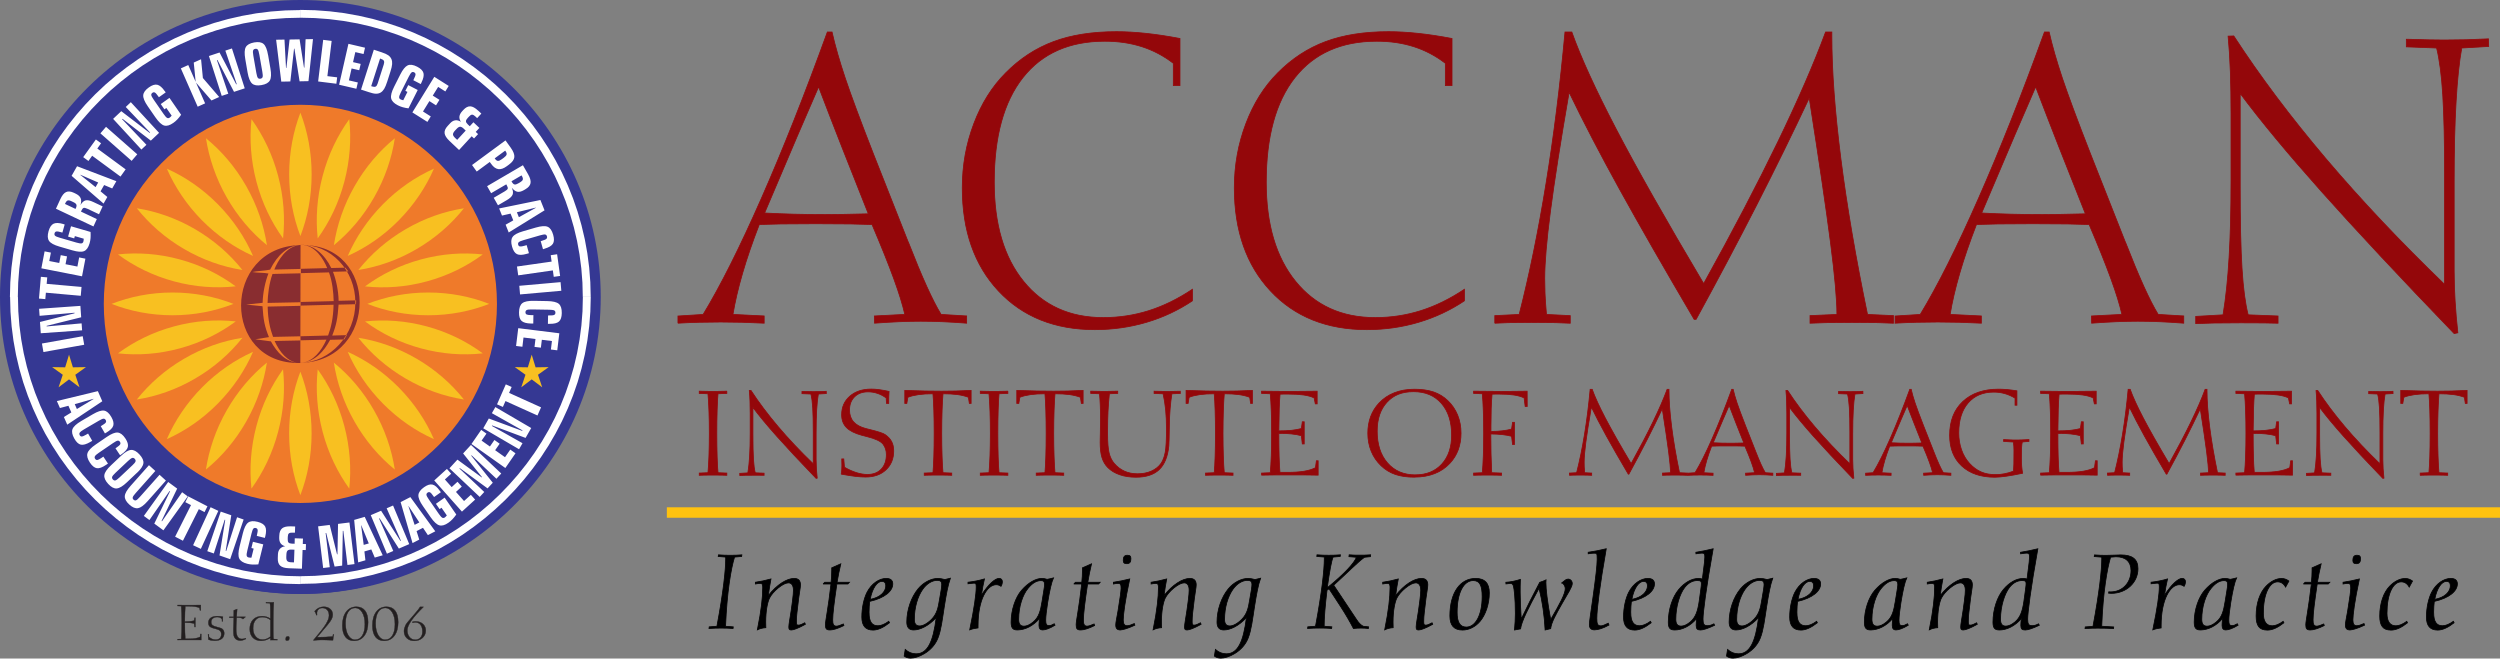 <?xml version="1.0" encoding="UTF-8"?>
<svg id="Layer_2" data-name="Layer 2" xmlns="http://www.w3.org/2000/svg" viewBox="0 0 703.39 185.28">
  <rect x="0" y="0" width="703.39" height="185.28" fill="#808080" stroke="none"/>
  <defs>
    <style>
      .cls-1 {
        fill: #f8c021;
      }

      .cls-1, .cls-2, .cls-3, .cls-4, .cls-5 {
        fill-rule: evenodd;
      }

      .cls-2 {
        fill: #fff;
      }

      .cls-6 {
        fill: #94070a;
      }

      .cls-7 {
        fill: #231f20;
      }

      .cls-3 {
        fill: #353893;
      }

      .cls-4 {
        fill: #892d30;
      }

      .cls-8 {
        fill: #000001;
      }

      .cls-9 {
        fill: #ffc20e;
      }

      .cls-10 {
        stroke: #231f20;
        stroke-width: .1px;
      }

      .cls-10, .cls-11, .cls-12 {
        fill: none;
        stroke-miterlimit: 2.61;
      }

      .cls-11 {
        stroke: #94070a;
      }

      .cls-11, .cls-12 {
        stroke-width: .22px;
      }

      .cls-12 {
        stroke: #000001;
      }

      .cls-5 {
        fill: #ef7a2a;
      }
    </style>
  </defs>
  <g id="Layer_1-2" data-name="Layer 1">
    <g>
      <path class="cls-8" d="M208.66,156.57l-1.99.17c-.99,3.22-2.14,9.8-2.53,19.46l2.17.17-.06.46c-1.08-.09-2.2-.12-3.34-.12s-2.26.03-3.43.12l.06-.46,2.17-.17c1.83-9.66,2.47-16.04,2.47-18.91v-.55l-2.1-.17.06-.46c1.11.09,2.2.12,3.31.12s2.2-.03,3.28-.12l-.06.46Z"/>
      <path class="cls-12" d="M208.66,156.57l-1.99.17c-.99,3.22-2.14,9.8-2.53,19.46l2.17.17-.06.46c-1.08-.09-2.2-.12-3.34-.12s-2.26.03-3.43.12l.06-.46,2.17-.17c1.83-9.66,2.47-16.04,2.47-18.91v-.55l-2.1-.17.06-.46c1.11.09,2.2.12,3.31.12s2.2-.03,3.28-.12l-.06.46Z"/>
      <path class="cls-8" d="M214.6,165.65c0-1.1-.03-1.51-.78-1.51-.3,0-.72.09-1.29.17v-.49c1.41-.2,2.89-.52,4.39-.93-.27,1.42-.54,2.99-.75,4.67,2.41-3.05,5.2-4.82,7.28-4.82,1.23,0,1.77.67,1.77,1.83,0,.78-.3,2.03-.51,3.8l-.48,4.03c-.09.78-.15,1.57-.15,2.29,0,.9,0,1.19.54,1.19.27,0,.6-.06.93-.23l.87-.43.18.43c-1.99,1.1-3.34,1.6-3.94,1.6s-.72-.2-.72-.87c0-.78.33-2.29.66-4.61l.36-2.64c.21-1.54.27-2.52.27-3.05,0-1.36-.51-2.09-1.38-2.09-.69,0-1.71.46-2.92,1.45-1.14.93-1.98,1.97-2.41,2.81-.54,1.07-1.08,3.45-1.08,6.76,0,.52,0,1.04.03,1.59-.84.06-1.62.23-2.38.61,1.14-5.54,1.5-9.49,1.5-11.57Z"/>
      <path class="cls-12" d="M214.6,165.65c0-1.1-.03-1.51-.78-1.51-.3,0-.72.09-1.29.17v-.49c1.41-.2,2.89-.52,4.39-.93-.27,1.42-.54,2.99-.75,4.67,2.41-3.05,5.2-4.82,7.28-4.82,1.23,0,1.77.67,1.77,1.83,0,.78-.3,2.03-.51,3.8l-.48,4.03c-.09.78-.15,1.57-.15,2.29,0,.9,0,1.19.54,1.19.27,0,.6-.06.93-.23l.87-.43.18.43c-1.99,1.1-3.34,1.6-3.94,1.6s-.72-.2-.72-.87c0-.78.33-2.29.66-4.61l.36-2.64c.21-1.54.27-2.52.27-3.05,0-1.36-.51-2.09-1.38-2.09-.69,0-1.71.46-2.92,1.45-1.14.93-1.98,1.97-2.41,2.81-.54,1.07-1.08,3.45-1.08,6.76,0,.52,0,1.04.03,1.59-.84.06-1.62.23-2.38.61,1.14-5.54,1.5-9.49,1.5-11.57Z"/>
      <path class="cls-8" d="M231.58,164.31l.48-.49h1.77c.12-1.1.18-2.2.18-3.36v-.7l2.56-1.13c-.42,1.77-.78,3.51-1.05,5.19h3.49l-.45.49h-3.1c-.75,5.02-1.17,8.38-1.17,10.09,0,1.22.21,1.77,1.05,1.77.39,0,1.05-.2,1.95-.61l.15.44c-1.74.87-3.07,1.25-3.91,1.25-1.02,0-1.29-.35-1.29-1.48s.84-4.9,1.56-11.46h-2.23Z"/>
      <path class="cls-12" d="M231.58,164.31l.48-.49h1.77c.12-1.1.18-2.2.18-3.36v-.7l2.56-1.13c-.42,1.77-.78,3.51-1.05,5.19h3.49l-.45.49h-3.1c-.75,5.02-1.17,8.38-1.17,10.09,0,1.22.21,1.77,1.05,1.77.39,0,1.05-.2,1.95-.61l.15.44c-1.74.87-3.07,1.25-3.91,1.25-1.02,0-1.29-.35-1.29-1.48s.84-4.9,1.56-11.46h-2.23Z"/>
      <path class="cls-8" d="M244.52,172.38c0,2.46.75,3.68,2.47,3.68.87,0,1.92-.41,3.07-1.25l.21.41c-1.74,1.36-3.28,2.06-4.63,2.06-2.1,0-3.16-1.22-3.16-3.66,0-2.76.63-5.31,1.44-6.93,1.29-2.52,3.49-3.95,5.41-3.95,1.23,0,1.86.55,1.86,1.54,0,2-2.29,4-6.5,4.93-.09.81-.18,1.89-.18,3.16ZM249.22,164.83c0-.84-.36-1.25-1.11-1.25-1.26,0-2.65,1.74-3.28,5.05,2.8-.49,4.39-2.12,4.39-3.8Z"/>
      <path class="cls-12" d="M244.52,172.38c0,2.46.75,3.68,2.47,3.68.87,0,1.92-.41,3.07-1.25l.21.41c-1.74,1.36-3.28,2.06-4.63,2.06-2.1,0-3.16-1.22-3.16-3.66,0-2.76.63-5.31,1.44-6.93,1.29-2.52,3.49-3.95,5.41-3.95,1.23,0,1.86.55,1.86,1.54,0,2-2.29,4-6.5,4.93-.09.81-.18,1.89-.18,3.16ZM249.22,164.83c0-.84-.36-1.25-1.11-1.25-1.26,0-2.65,1.74-3.28,5.05,2.8-.49,4.39-2.12,4.39-3.8Z"/>
      <path class="cls-8" d="M257.05,177.25c-1.26,0-1.92-.75-1.92-2.21,0-3.45,1.23-6.99,3.19-9.37,1.56-1.88,3.76-2.93,5.56-2.93.54,0,1.2.12,1.96.32l1.56-.38c-.69,1.91-1.17,4.58-1.71,7.98-.57,3.66-.9,6.64-1.8,8.88-.72,1.8-2.02,3.28-3.79,4.35-1.44.87-2.8,1.28-3.88,1.28-.69,0-1.29-.17-1.83-.58l.3-1.86c.9.81,1.9,1.22,3.07,1.22,3.19,0,4.78-3.28,5.65-10.18-2.17,2.35-4.57,3.48-6.35,3.48ZM264.81,165.91c.12-.75.15-1.28.15-1.51,0-.78-.33-1.1-1.32-1.1-1.35,0-2.92.9-4.06,2.55-1.38,1.97-2.32,5.05-2.32,8.44,0,1.22.48,1.83,1.5,1.83.84,0,2.11-.61,3.34-1.86,1.53-1.57,1.86-3.28,2.2-5.37l.51-2.99Z"/>
      <path class="cls-12" d="M257.05,177.25c-1.26,0-1.92-.75-1.92-2.21,0-3.45,1.23-6.99,3.19-9.37,1.56-1.88,3.76-2.93,5.56-2.93.54,0,1.2.12,1.96.32l1.56-.38c-.69,1.91-1.17,4.58-1.71,7.98-.57,3.66-.9,6.64-1.8,8.88-.72,1.8-2.02,3.28-3.79,4.35-1.44.87-2.8,1.28-3.88,1.28-.69,0-1.29-.17-1.83-.58l.3-1.86c.9.81,1.9,1.22,3.07,1.22,3.19,0,4.78-3.28,5.65-10.18-2.17,2.35-4.57,3.48-6.35,3.48ZM264.81,165.91c.12-.75.15-1.28.15-1.51,0-.78-.33-1.1-1.32-1.1-1.35,0-2.92.9-4.06,2.55-1.38,1.97-2.32,5.05-2.32,8.44,0,1.22.48,1.83,1.5,1.83.84,0,2.11-.61,3.34-1.86,1.53-1.57,1.86-3.28,2.2-5.37l.51-2.99Z"/>
      <path class="cls-8" d="M274.66,165.24c0-.99-.09-1.16-.51-1.16h-.21l-1.59.17v-.44c1.59-.17,3.16-.49,4.63-.93-.3,1.3-.6,2.84-.87,4.64,2.04-3.25,3.94-4.79,4.96-4.79.63,0,.96.35.96,1.02,0,.32-.12.75-.39,1.22-.45-.32-.87-.46-1.32-.46-2.56,0-5.14,4.09-5.14,11.52v.64c-.81.09-1.62.26-2.35.55,1.29-6.15,1.83-10.15,1.83-11.98Z"/>
      <path class="cls-12" d="M274.66,165.24c0-.99-.09-1.16-.51-1.16h-.21l-1.59.17v-.44c1.59-.17,3.16-.49,4.63-.93-.3,1.3-.6,2.84-.87,4.64,2.04-3.25,3.94-4.79,4.96-4.79.63,0,.96.35.96,1.02,0,.32-.12.75-.39,1.22-.45-.32-.87-.46-1.32-.46-2.56,0-5.14,4.09-5.14,11.52v.64c-.81.09-1.62.26-2.35.55,1.29-6.15,1.83-10.15,1.83-11.98Z"/>
      <path class="cls-8" d="M286.25,177.25c-1.29,0-1.77-.58-1.77-2.21,0-3.42,1.23-6.99,2.95-8.96,1.92-2.2,4.06-3.34,5.71-3.34.45,0,.96.09,1.47.26.54-.09,1.14-.23,1.8-.41-.54,1.13-1.08,3.48-1.65,6.99-.36,2.32-.54,3.95-.54,4.9,0,1.1.18,1.54.93,1.54.42,0,.87-.17,1.47-.52l.21.41c-1.53.93-2.74,1.33-3.43,1.33-.75,0-1.08-.41-1.08-1.33,0-.52.06-1.16.15-1.89-1.83,2.12-4.09,3.22-6.23,3.22ZM293.68,166.14c.15-.87.21-1.42.21-1.62,0-.84-.21-1.16-.99-1.16-1.29,0-2.44.7-3.64,2.15-1.5,1.77-2.65,5.11-2.65,8.73,0,1.33.45,1.94,1.5,1.94.75,0,1.62-.38,2.56-1.16,1.65-1.33,2.08-3.19,2.5-5.74l.51-3.13Z"/>
      <path class="cls-12" d="M286.25,177.25c-1.29,0-1.77-.58-1.77-2.21,0-3.42,1.23-6.99,2.95-8.96,1.92-2.2,4.06-3.34,5.71-3.34.45,0,.96.09,1.47.26.54-.09,1.14-.23,1.8-.41-.54,1.13-1.08,3.48-1.65,6.99-.36,2.32-.54,3.95-.54,4.9,0,1.1.18,1.54.93,1.54.42,0,.87-.17,1.47-.52l.21.41c-1.53.93-2.74,1.33-3.43,1.33-.75,0-1.08-.41-1.08-1.33,0-.52.06-1.16.15-1.89-1.83,2.12-4.09,3.22-6.23,3.22ZM293.68,166.14c.15-.87.21-1.42.21-1.62,0-.84-.21-1.16-.99-1.16-1.29,0-2.44.7-3.64,2.15-1.5,1.77-2.65,5.11-2.65,8.73,0,1.33.45,1.94,1.5,1.94.75,0,1.62-.38,2.56-1.16,1.65-1.33,2.08-3.19,2.5-5.74l.51-3.13Z"/>
      <path class="cls-8" d="M302.12,164.31l.48-.49h1.77c.12-1.1.18-2.2.18-3.36v-.7l2.56-1.13c-.42,1.77-.78,3.51-1.05,5.19h3.49l-.45.49h-3.1c-.75,5.02-1.17,8.38-1.17,10.09,0,1.22.21,1.77,1.05,1.77.39,0,1.05-.2,1.95-.61l.15.44c-1.74.87-3.07,1.25-3.91,1.25-1.02,0-1.29-.35-1.29-1.48s.84-4.9,1.56-11.46h-2.23Z"/>
      <path class="cls-12" d="M302.12,164.31l.48-.49h1.77c.12-1.1.18-2.2.18-3.36v-.7l2.56-1.13c-.42,1.77-.78,3.51-1.05,5.19h3.49l-.45.49h-3.1c-.75,5.02-1.17,8.38-1.17,10.09,0,1.22.21,1.77,1.05,1.77.39,0,1.05-.2,1.95-.61l.15.44c-1.74.87-3.07,1.25-3.91,1.25-1.02,0-1.29-.35-1.29-1.48s.84-4.9,1.56-11.46h-2.23Z"/>
      <path class="cls-8" d="M315.27,177.25c-.96,0-1.35-.41-1.35-1.45,0-.67.3-1.94.63-3.89.6-3.6.87-5.74.87-6.41,0-1.02-.15-1.36-.87-1.36-.3,0-.72.06-1.29.17v-.49c1.47-.23,3.01-.52,4.6-.93-1.35,6.27-1.83,10.15-1.83,11.54,0,1.1.33,1.62,1.08,1.62.48,0,1.14-.2,2.04-.61l.15.46c-2.14,1.01-3.58,1.33-4.03,1.33ZM316.03,157.64c0-.96.36-1.42,1.17-1.42.72,0,.99.29.99.99,0,.93-.36,1.39-1.17,1.39-.72,0-.99-.29-.99-.96Z"/>
      <path class="cls-12" d="M315.27,177.25c-.96,0-1.35-.41-1.35-1.45,0-.67.3-1.94.63-3.89.6-3.6.87-5.74.87-6.41,0-1.02-.15-1.36-.87-1.36-.3,0-.72.06-1.29.17v-.49c1.47-.23,3.01-.52,4.6-.93-1.35,6.27-1.83,10.15-1.83,11.54,0,1.1.33,1.62,1.08,1.62.48,0,1.14-.2,2.04-.61l.15.46c-2.14,1.01-3.58,1.33-4.03,1.33ZM316.03,157.64c0-.96.36-1.42,1.17-1.42.72,0,.99.29.99.99,0,.93-.36,1.39-1.17,1.39-.72,0-.99-.29-.99-.96Z"/>
      <path class="cls-8" d="M325.94,165.65c0-1.1-.03-1.51-.78-1.51-.3,0-.72.09-1.29.17v-.49c1.41-.2,2.89-.52,4.39-.93-.27,1.42-.54,2.99-.75,4.67,2.41-3.05,5.2-4.82,7.28-4.82,1.23,0,1.77.67,1.77,1.83,0,.78-.3,2.03-.51,3.8l-.48,4.03c-.09.78-.15,1.57-.15,2.29,0,.9,0,1.19.54,1.19.27,0,.6-.06.93-.23l.87-.43.18.43c-1.99,1.1-3.34,1.6-3.94,1.6s-.72-.2-.72-.87c0-.78.33-2.29.66-4.61l.36-2.64c.21-1.54.27-2.52.27-3.05,0-1.36-.51-2.09-1.38-2.09-.69,0-1.71.46-2.92,1.45-1.14.93-1.98,1.97-2.41,2.81-.54,1.07-1.08,3.45-1.08,6.76,0,.52,0,1.04.03,1.59-.84.06-1.62.23-2.38.61,1.14-5.54,1.5-9.49,1.5-11.57Z"/>
      <path class="cls-12" d="M325.94,165.65c0-1.1-.03-1.51-.78-1.51-.3,0-.72.09-1.29.17v-.49c1.41-.2,2.89-.52,4.39-.93-.27,1.42-.54,2.99-.75,4.67,2.41-3.05,5.2-4.82,7.28-4.82,1.23,0,1.77.67,1.77,1.83,0,.78-.3,2.03-.51,3.8l-.48,4.03c-.09.78-.15,1.57-.15,2.29,0,.9,0,1.19.54,1.19.27,0,.6-.06.93-.23l.87-.43.18.43c-1.99,1.1-3.34,1.6-3.94,1.6s-.72-.2-.72-.87c0-.78.33-2.29.66-4.61l.36-2.64c.21-1.54.27-2.52.27-3.05,0-1.36-.51-2.09-1.38-2.09-.69,0-1.71.46-2.92,1.45-1.14.93-1.98,1.97-2.41,2.81-.54,1.07-1.08,3.45-1.08,6.76,0,.52,0,1.04.03,1.59-.84.06-1.62.23-2.38.61,1.14-5.54,1.5-9.49,1.5-11.57Z"/>
      <path class="cls-8" d="M344.33,177.25c-1.26,0-1.92-.75-1.92-2.21,0-3.45,1.23-6.99,3.19-9.37,1.56-1.88,3.76-2.93,5.56-2.93.54,0,1.2.12,1.96.32l1.56-.38c-.69,1.91-1.17,4.58-1.71,7.98-.57,3.66-.9,6.64-1.8,8.88-.72,1.8-2.02,3.28-3.79,4.35-1.44.87-2.8,1.28-3.88,1.28-.69,0-1.29-.17-1.83-.58l.3-1.86c.9.81,1.9,1.22,3.07,1.22,3.19,0,4.78-3.28,5.65-10.18-2.17,2.35-4.57,3.48-6.35,3.48ZM352.09,165.91c.12-.75.15-1.28.15-1.51,0-.78-.33-1.1-1.32-1.1-1.35,0-2.92.9-4.06,2.55-1.38,1.97-2.32,5.05-2.32,8.44,0,1.22.48,1.83,1.5,1.83.84,0,2.11-.61,3.34-1.86,1.53-1.57,1.86-3.28,2.2-5.37l.51-2.99Z"/>
      <path class="cls-12" d="M344.33,177.25c-1.26,0-1.92-.75-1.92-2.21,0-3.45,1.23-6.99,3.19-9.37,1.56-1.88,3.76-2.93,5.56-2.93.54,0,1.2.12,1.96.32l1.56-.38c-.69,1.91-1.17,4.58-1.71,7.98-.57,3.66-.9,6.64-1.8,8.88-.72,1.8-2.02,3.28-3.79,4.35-1.44.87-2.8,1.28-3.88,1.28-.69,0-1.29-.17-1.83-.58l.3-1.86c.9.81,1.9,1.22,3.07,1.22,3.19,0,4.78-3.28,5.65-10.18-2.17,2.35-4.57,3.48-6.35,3.48ZM352.09,165.91c.12-.75.15-1.28.15-1.51,0-.78-.33-1.1-1.32-1.1-1.35,0-2.92.9-4.06,2.55-1.38,1.97-2.32,5.05-2.32,8.44,0,1.22.48,1.83,1.5,1.83.84,0,2.11-.61,3.34-1.86,1.53-1.57,1.86-3.28,2.2-5.37l.51-2.99Z"/>
      <path class="cls-8" d="M377.07,156.57l-1.99.17c-.45,1.01-.99,3.92-1.65,8.64,4.93-4,7.64-7.02,8.21-8.59l-2.11-.17.06-.52c.96.09,1.92.09,2.95.09s2.04,0,3.1-.09l-.06.52-1.68.17c-2.02,1.48-4.69,4.24-8.66,7.86l6.41,9.63c.6.93,1.2,1.57,1.89,1.92l1.53.17-.06.46c-.66-.09-1.35-.12-2.08-.12s-1.41.03-2.13.12c-.96-1.86-2.2-4.03-3.76-6.41l-3.1-4.76-.57.38c-.54,4.44-.81,7.83-.81,10.15l2.17.17-.06.46c-1.08-.09-2.2-.12-3.34-.12s-2.26.03-3.43.12l.06-.46,2.17-.17c1.83-9.66,2.47-16.04,2.47-18.91v-.55l-2.11-.17.06-.46c1.11.09,2.2.12,3.31.12s2.2-.03,3.28-.12l-.06.46Z"/>
      <path class="cls-12" d="M377.07,156.57l-1.99.17c-.45,1.01-.99,3.92-1.65,8.64,4.93-4,7.64-7.02,8.21-8.59l-2.11-.17.06-.52c.96.09,1.92.09,2.95.09s2.04,0,3.1-.09l-.06.52-1.68.17c-2.02,1.48-4.69,4.24-8.66,7.86l6.41,9.63c.6.93,1.2,1.57,1.89,1.92l1.53.17-.06.46c-.66-.09-1.35-.12-2.08-.12s-1.41.03-2.13.12c-.96-1.86-2.2-4.03-3.76-6.41l-3.1-4.76-.57.38c-.54,4.44-.81,7.83-.81,10.15l2.17.17-.06.46c-1.08-.09-2.2-.12-3.34-.12s-2.26.03-3.43.12l.06-.46,2.17-.17c1.83-9.66,2.47-16.04,2.47-18.91v-.55l-2.11-.17.06-.46c1.11.09,2.2.12,3.31.12s2.2-.03,3.28-.12l-.06.46Z"/>
      <path class="cls-8" d="M391.1,165.65c0-1.1-.03-1.51-.78-1.51-.3,0-.72.09-1.29.17v-.49c1.41-.2,2.89-.52,4.39-.93-.27,1.42-.54,2.99-.75,4.67,2.41-3.05,5.2-4.82,7.28-4.82,1.23,0,1.77.67,1.77,1.83,0,.78-.3,2.03-.51,3.8l-.48,4.03c-.09.78-.15,1.57-.15,2.29,0,.9,0,1.19.54,1.19.27,0,.6-.06.93-.23l.87-.43.18.43c-1.98,1.1-3.34,1.6-3.94,1.6s-.72-.2-.72-.87c0-.78.33-2.29.66-4.61l.36-2.64c.21-1.54.27-2.52.27-3.05,0-1.36-.51-2.09-1.38-2.09-.69,0-1.71.46-2.92,1.45-1.14.93-1.99,1.97-2.41,2.81-.54,1.07-1.08,3.45-1.08,6.76,0,.52,0,1.04.03,1.59-.84.06-1.62.23-2.38.61,1.14-5.54,1.5-9.49,1.5-11.57Z"/>
      <path class="cls-12" d="M391.1,165.65c0-1.1-.03-1.51-.78-1.51-.3,0-.72.09-1.29.17v-.49c1.41-.2,2.89-.52,4.39-.93-.27,1.42-.54,2.99-.75,4.67,2.41-3.05,5.2-4.82,7.28-4.82,1.23,0,1.77.67,1.77,1.83,0,.78-.3,2.03-.51,3.8l-.48,4.03c-.09.78-.15,1.57-.15,2.29,0,.9,0,1.19.54,1.19.27,0,.6-.06.93-.23l.87-.43.18.43c-1.98,1.1-3.34,1.6-3.94,1.6s-.72-.2-.72-.87c0-.78.33-2.29.66-4.61l.36-2.64c.21-1.54.27-2.52.27-3.05,0-1.36-.51-2.09-1.38-2.09-.69,0-1.71.46-2.92,1.45-1.14.93-1.99,1.97-2.41,2.81-.54,1.07-1.08,3.45-1.08,6.76,0,.52,0,1.04.03,1.59-.84.06-1.62.23-2.38.61,1.14-5.54,1.5-9.49,1.5-11.57Z"/>
      <path class="cls-8" d="M407.93,173.3c0-6.64,2.98-10.56,7.25-10.56,2.56,0,3.85,1.36,3.85,4.06,0,3.19-1.08,6.24-2.65,8.06-1.32,1.54-3.13,2.41-4.87,2.41-2.41,0-3.58-1.31-3.58-3.97ZM417.01,167.85c0-3.05-.63-4.5-2.5-4.5-2.68,0-4.54,3.34-4.54,8.96,0,2.76.81,4.12,2.59,4.12,2.5,0,4.45-3.22,4.45-8.59Z"/>
      <path class="cls-12" d="M407.93,173.3c0-6.64,2.98-10.56,7.25-10.56,2.56,0,3.85,1.36,3.85,4.06,0,3.19-1.08,6.24-2.65,8.06-1.32,1.54-3.13,2.41-4.87,2.41-2.41,0-3.58-1.31-3.58-3.97ZM417.01,167.85c0-3.05-.63-4.5-2.5-4.5-2.68,0-4.54,3.34-4.54,8.96,0,2.76.81,4.12,2.59,4.12,2.5,0,4.45-3.22,4.45-8.59Z"/>
      <path class="cls-8" d="M426.35,172.64c0-4.44-.36-7.02-.51-7.6-.15-.64-.36-.87-.84-.87h-.18l-1.11.12-.03-.46c1.35-.09,2.68-.35,4.09-.81-.06,1.36-.06,2.55-.06,3.62,0,1.89.12,4.41.3,7.54,1.5-3.16,3.22-6.61,5.2-10.33.63-.17,1.2-.44,1.77-.7-.03.15-.03.41-.03.73,0,1.83.39,5.31,1.35,10.44,2.59-4.44,4.09-7.25,4.09-8.67,0-1.04-.81-1.68-.99-1.68-.03,0-.03.03-.03.03v.03l1.08-.84c.21-.15.48-.26.75-.26.63,0,1.17.55,1.17,1.25,0,.93-1.2,2.7-2.92,5.71-1.65,2.93-2.92,5.11-3.16,6.99l-1.56.38c-.21-4-.75-7.92-1.71-11.75-3.04,5.6-4.93,9.34-5.2,11.43l-1.71.32c.15-1.62.24-3.16.24-4.61Z"/>
      <path class="cls-12" d="M426.35,172.64c0-4.44-.36-7.02-.51-7.6-.15-.64-.36-.87-.84-.87h-.18l-1.11.12-.03-.46c1.35-.09,2.68-.35,4.09-.81-.06,1.36-.06,2.55-.06,3.62,0,1.89.12,4.41.3,7.54,1.5-3.16,3.22-6.61,5.2-10.33.63-.17,1.2-.44,1.77-.7-.03.15-.03.41-.03.73,0,1.83.39,5.31,1.35,10.44,2.59-4.44,4.09-7.25,4.09-8.67,0-1.04-.81-1.68-.99-1.68-.03,0-.03.03-.03.03v.03l1.08-.84c.21-.15.48-.26.75-.26.63,0,1.17.55,1.17,1.25,0,.93-1.2,2.7-2.92,5.71-1.65,2.93-2.92,5.11-3.16,6.99l-1.56.38c-.21-4-.75-7.92-1.71-11.75-3.04,5.6-4.93,9.34-5.2,11.43l-1.71.32c.15-1.62.24-3.16.24-4.61Z"/>
      <path class="cls-8" d="M448.59,177.22c-.93,0-1.41-.52-1.41-1.45s.42-3.54,1.05-7.98c.72-5.22,1.14-8.7,1.14-10.41,0-.9,0-1.45-.21-1.62-.09-.09-.3-.12-.6-.12-.42,0-.96.06-1.71.17v-.43c1.62-.23,3.31-.55,5.08-.99-1.83,10.47-2.65,17-2.65,19.58,0,1.51.15,2.12,1.17,2.12.48,0,1.11-.32,2.04-.75l.21.52c-1.68.93-3.1,1.36-4.12,1.36Z"/>
      <path class="cls-12" d="M448.59,177.22c-.93,0-1.41-.52-1.41-1.45s.42-3.54,1.05-7.98c.72-5.22,1.14-8.7,1.14-10.41,0-.9,0-1.45-.21-1.62-.09-.09-.3-.12-.6-.12-.42,0-.96.06-1.71.17v-.43c1.62-.23,3.31-.55,5.08-.99-1.83,10.47-2.65,17-2.65,19.58,0,1.51.15,2.12,1.17,2.12.48,0,1.11-.32,2.04-.75l.21.52c-1.68.93-3.1,1.36-4.12,1.36Z"/>
      <path class="cls-8" d="M458.83,172.38c0,2.46.75,3.68,2.47,3.68.87,0,1.92-.41,3.07-1.25l.21.41c-1.74,1.36-3.28,2.06-4.63,2.06-2.11,0-3.16-1.22-3.16-3.66,0-2.76.63-5.31,1.44-6.93,1.29-2.52,3.49-3.95,5.41-3.95,1.23,0,1.86.55,1.86,1.54,0,2-2.29,4-6.5,4.93-.09.81-.18,1.89-.18,3.16ZM463.52,164.83c0-.84-.36-1.25-1.11-1.25-1.26,0-2.65,1.74-3.28,5.05,2.8-.49,4.39-2.12,4.39-3.8Z"/>
      <path class="cls-12" d="M458.83,172.38c0,2.46.75,3.68,2.47,3.68.87,0,1.92-.41,3.07-1.25l.21.41c-1.74,1.36-3.28,2.06-4.63,2.06-2.11,0-3.16-1.22-3.16-3.66,0-2.76.63-5.31,1.44-6.93,1.29-2.52,3.49-3.95,5.41-3.95,1.23,0,1.86.55,1.86,1.54,0,2-2.29,4-6.5,4.93-.09.81-.18,1.89-.18,3.16ZM463.52,164.83c0-.84-.36-1.25-1.11-1.25-1.26,0-2.65,1.74-3.28,5.05,2.8-.49,4.39-2.12,4.39-3.8Z"/>
      <path class="cls-8" d="M471.15,177.25c-1.29,0-1.77-.58-1.77-2.21,0-3.57,1.2-7.11,2.95-9.19,1.71-2.03,3.7-3.1,5.56-3.1.36,0,.72.06,1.08.15l.6-4.79c.06-.52.09-1.02.09-1.39,0-.84-.12-1.1-.78-1.1-.36,0-.93.09-1.71.2l-.03-.43c1.47-.23,3.1-.55,4.87-.99-2.04,11.4-2.86,18.04-2.86,19.78,0,1.42.27,1.86,1.26,1.86.57,0,1.14-.17,1.8-.52l.21.41c-1.86.87-3.19,1.33-3.97,1.33-.9,0-1.23-.32-1.23-1.33,0-.52.06-1.16.15-1.89-1.83,2.12-4.09,3.22-6.23,3.22ZM478.51,165.99c.15-.99.18-1.6.18-1.77,0-.72-.21-.87-1.2-.87-1.29,0-2.5.67-3.49,1.94-1.32,1.71-2.5,5.19-2.5,8.93,0,1.33.45,1.94,1.5,1.94.75,0,1.62-.38,2.56-1.16,1.5-1.25,2.11-3.08,2.5-5.74l.45-3.28Z"/>
      <path class="cls-12" d="M471.15,177.25c-1.29,0-1.77-.58-1.77-2.21,0-3.57,1.2-7.11,2.95-9.19,1.71-2.03,3.7-3.1,5.56-3.1.36,0,.72.06,1.08.15l.6-4.79c.06-.52.09-1.02.09-1.39,0-.84-.12-1.1-.78-1.1-.36,0-.93.09-1.71.2l-.03-.43c1.47-.23,3.1-.55,4.87-.99-2.04,11.4-2.86,18.04-2.86,19.78,0,1.42.27,1.86,1.26,1.86.57,0,1.14-.17,1.8-.52l.21.41c-1.86.87-3.19,1.33-3.97,1.33-.9,0-1.23-.32-1.23-1.33,0-.52.06-1.16.15-1.89-1.83,2.12-4.09,3.22-6.23,3.22ZM478.51,165.99c.15-.99.18-1.6.18-1.77,0-.72-.21-.87-1.2-.87-1.29,0-2.5.67-3.49,1.94-1.32,1.71-2.5,5.19-2.5,8.93,0,1.33.45,1.94,1.5,1.94.75,0,1.62-.38,2.56-1.16,1.5-1.25,2.11-3.08,2.5-5.74l.45-3.28Z"/>
      <path class="cls-8" d="M488.42,177.25c-1.26,0-1.92-.75-1.92-2.21,0-3.45,1.23-6.99,3.19-9.37,1.56-1.88,3.76-2.93,5.56-2.93.54,0,1.2.12,1.96.32l1.56-.38c-.69,1.91-1.17,4.58-1.71,7.98-.57,3.66-.9,6.64-1.8,8.88-.72,1.8-2.01,3.28-3.79,4.35-1.44.87-2.8,1.28-3.88,1.28-.69,0-1.29-.17-1.83-.58l.3-1.86c.9.81,1.89,1.22,3.07,1.22,3.19,0,4.78-3.28,5.65-10.18-2.17,2.35-4.57,3.48-6.35,3.48ZM496.18,165.91c.12-.75.15-1.28.15-1.51,0-.78-.33-1.1-1.32-1.1-1.35,0-2.92.9-4.06,2.55-1.38,1.97-2.32,5.05-2.32,8.44,0,1.22.48,1.83,1.5,1.83.84,0,2.1-.61,3.34-1.86,1.53-1.57,1.86-3.28,2.2-5.37l.51-2.99Z"/>
      <path class="cls-12" d="M488.42,177.25c-1.26,0-1.92-.75-1.92-2.21,0-3.45,1.23-6.99,3.19-9.37,1.56-1.88,3.76-2.93,5.56-2.93.54,0,1.2.12,1.96.32l1.56-.38c-.69,1.91-1.17,4.58-1.71,7.98-.57,3.66-.9,6.64-1.8,8.88-.72,1.8-2.01,3.28-3.79,4.35-1.44.87-2.8,1.28-3.88,1.28-.69,0-1.29-.17-1.83-.58l.3-1.86c.9.81,1.89,1.22,3.07,1.22,3.19,0,4.78-3.28,5.65-10.18-2.17,2.35-4.57,3.48-6.35,3.48ZM496.18,165.91c.12-.75.15-1.28.15-1.51,0-.78-.33-1.1-1.32-1.1-1.35,0-2.92.9-4.06,2.55-1.38,1.97-2.32,5.05-2.32,8.44,0,1.22.48,1.83,1.5,1.83.84,0,2.1-.61,3.34-1.86,1.53-1.57,1.86-3.28,2.2-5.37l.51-2.99Z"/>
      <path class="cls-8" d="M505.58,172.38c0,2.46.75,3.68,2.47,3.68.87,0,1.92-.41,3.07-1.25l.21.41c-1.74,1.36-3.28,2.06-4.63,2.06-2.11,0-3.16-1.22-3.16-3.66,0-2.76.63-5.31,1.44-6.93,1.29-2.52,3.49-3.95,5.41-3.95,1.23,0,1.86.55,1.86,1.54,0,2-2.29,4-6.5,4.93-.09.81-.18,1.89-.18,3.16ZM510.27,164.83c0-.84-.36-1.25-1.11-1.25-1.26,0-2.65,1.74-3.28,5.05,2.8-.49,4.39-2.12,4.39-3.8Z"/>
      <path class="cls-12" d="M505.58,172.38c0,2.46.75,3.68,2.47,3.68.87,0,1.92-.41,3.07-1.25l.21.41c-1.74,1.36-3.28,2.06-4.63,2.06-2.11,0-3.16-1.22-3.16-3.66,0-2.76.63-5.31,1.44-6.93,1.29-2.52,3.49-3.95,5.41-3.95,1.23,0,1.86.55,1.86,1.54,0,2-2.29,4-6.5,4.93-.09.81-.18,1.89-.18,3.16ZM510.27,164.83c0-.84-.36-1.25-1.11-1.25-1.26,0-2.65,1.74-3.28,5.05,2.8-.49,4.39-2.12,4.39-3.8Z"/>
      <path class="cls-8" d="M526.32,177.25c-1.29,0-1.77-.58-1.77-2.21,0-3.42,1.23-6.99,2.95-8.96,1.92-2.2,4.06-3.34,5.71-3.34.45,0,.96.09,1.47.26.54-.09,1.14-.23,1.8-.41-.54,1.13-1.08,3.48-1.65,6.99-.36,2.32-.54,3.95-.54,4.9,0,1.1.18,1.54.93,1.54.42,0,.87-.17,1.47-.52l.21.41c-1.53.93-2.74,1.33-3.43,1.33-.75,0-1.08-.41-1.08-1.33,0-.52.06-1.16.15-1.89-1.83,2.12-4.09,3.22-6.23,3.22ZM533.75,166.14c.15-.87.21-1.42.21-1.62,0-.84-.21-1.16-.99-1.16-1.29,0-2.44.7-3.64,2.15-1.5,1.77-2.65,5.11-2.65,8.73,0,1.33.45,1.94,1.5,1.94.75,0,1.62-.38,2.56-1.16,1.65-1.33,2.08-3.19,2.5-5.74l.51-3.13Z"/>
      <path class="cls-12" d="M526.32,177.25c-1.29,0-1.77-.58-1.77-2.21,0-3.42,1.23-6.99,2.95-8.96,1.92-2.2,4.06-3.34,5.71-3.34.45,0,.96.09,1.47.26.54-.09,1.14-.23,1.8-.41-.54,1.13-1.08,3.48-1.65,6.99-.36,2.32-.54,3.95-.54,4.9,0,1.1.18,1.54.93,1.54.42,0,.87-.17,1.47-.52l.21.41c-1.53.93-2.74,1.33-3.43,1.33-.75,0-1.08-.41-1.08-1.33,0-.52.06-1.16.15-1.89-1.83,2.12-4.09,3.22-6.23,3.22ZM533.75,166.14c.15-.87.21-1.42.21-1.62,0-.84-.21-1.16-.99-1.16-1.29,0-2.44.7-3.64,2.15-1.5,1.77-2.65,5.11-2.65,8.73,0,1.33.45,1.94,1.5,1.94.75,0,1.62-.38,2.56-1.16,1.65-1.33,2.08-3.19,2.5-5.74l.51-3.13Z"/>
      <path class="cls-8" d="M544.32,165.65c0-1.1-.03-1.51-.78-1.51-.3,0-.72.09-1.29.17v-.49c1.41-.2,2.89-.52,4.39-.93-.27,1.42-.54,2.99-.75,4.67,2.41-3.05,5.2-4.82,7.28-4.82,1.23,0,1.77.67,1.77,1.83,0,.78-.3,2.03-.51,3.8l-.48,4.03c-.09.78-.15,1.57-.15,2.29,0,.9,0,1.19.54,1.19.27,0,.6-.06.93-.23l.87-.43.18.43c-1.98,1.1-3.34,1.6-3.94,1.6s-.72-.2-.72-.87c0-.78.33-2.29.66-4.61l.36-2.64c.21-1.54.27-2.52.27-3.05,0-1.36-.51-2.09-1.38-2.09-.69,0-1.71.46-2.92,1.45-1.14.93-1.99,1.97-2.41,2.81-.54,1.07-1.08,3.45-1.08,6.76,0,.52,0,1.04.03,1.59-.84.06-1.62.23-2.38.61,1.14-5.54,1.5-9.49,1.5-11.57Z"/>
      <path class="cls-12" d="M544.32,165.65c0-1.1-.03-1.51-.78-1.51-.3,0-.72.09-1.29.17v-.49c1.41-.2,2.89-.52,4.39-.93-.27,1.42-.54,2.99-.75,4.67,2.41-3.05,5.2-4.82,7.28-4.82,1.23,0,1.77.67,1.77,1.83,0,.78-.3,2.03-.51,3.8l-.48,4.03c-.09.78-.15,1.57-.15,2.29,0,.9,0,1.19.54,1.19.27,0,.6-.06.93-.23l.87-.43.18.43c-1.98,1.1-3.34,1.6-3.94,1.6s-.72-.2-.72-.87c0-.78.33-2.29.66-4.61l.36-2.64c.21-1.54.27-2.52.27-3.05,0-1.36-.51-2.09-1.38-2.09-.69,0-1.71.46-2.92,1.45-1.14.93-1.99,1.97-2.41,2.81-.54,1.07-1.08,3.45-1.08,6.76,0,.52,0,1.04.03,1.59-.84.06-1.62.23-2.38.61,1.14-5.54,1.5-9.49,1.5-11.57Z"/>
      <path class="cls-8" d="M562.5,177.25c-1.29,0-1.77-.58-1.77-2.21,0-3.57,1.2-7.11,2.95-9.19,1.71-2.03,3.7-3.1,5.56-3.1.36,0,.72.06,1.08.15l.6-4.79c.06-.52.09-1.02.09-1.39,0-.84-.12-1.1-.78-1.1-.36,0-.93.09-1.71.2l-.03-.43c1.47-.23,3.1-.55,4.87-.99-2.04,11.4-2.86,18.04-2.86,19.78,0,1.42.27,1.86,1.26,1.86.57,0,1.14-.17,1.8-.52l.21.41c-1.86.87-3.19,1.33-3.97,1.33-.9,0-1.23-.32-1.23-1.33,0-.52.06-1.16.15-1.89-1.83,2.12-4.09,3.22-6.23,3.22ZM569.87,165.99c.15-.99.18-1.6.18-1.77,0-.72-.21-.87-1.2-.87-1.29,0-2.5.67-3.49,1.94-1.32,1.71-2.5,5.19-2.5,8.93,0,1.33.45,1.94,1.5,1.94.75,0,1.62-.38,2.56-1.16,1.5-1.25,2.11-3.08,2.5-5.74l.45-3.28Z"/>
      <path class="cls-12" d="M562.5,177.25c-1.29,0-1.77-.58-1.77-2.21,0-3.57,1.2-7.11,2.95-9.19,1.71-2.03,3.7-3.1,5.56-3.1.36,0,.72.06,1.08.15l.6-4.79c.06-.52.09-1.02.09-1.39,0-.84-.12-1.1-.78-1.1-.36,0-.93.09-1.71.2l-.03-.43c1.47-.23,3.1-.55,4.87-.99-2.04,11.4-2.86,18.04-2.86,19.78,0,1.42.27,1.86,1.26,1.86.57,0,1.14-.17,1.8-.52l.21.41c-1.86.87-3.19,1.33-3.97,1.33-.9,0-1.23-.32-1.23-1.33,0-.52.06-1.16.15-1.89-1.83,2.12-4.09,3.22-6.23,3.22ZM569.87,165.99c.15-.99.18-1.6.18-1.77,0-.72-.21-.87-1.2-.87-1.29,0-2.5.67-3.49,1.94-1.32,1.71-2.5,5.19-2.5,8.93,0,1.33.45,1.94,1.5,1.94.75,0,1.62-.38,2.56-1.16,1.5-1.25,2.11-3.08,2.5-5.74l.45-3.28Z"/>
      <path class="cls-8" d="M590.58,176.73c-1.32,0-2.65.03-3.94.12l.06-.46,2.17-.17c1.83-9.66,2.47-16.04,2.47-18.91v-.55l-2.11-.17.06-.46c1.17.09,2.23.12,3.16.12,1.89,0,3.28-.12,4.21-.12,3.31,0,4.87,1.22,4.87,3.89,0,3.8-3.19,6.93-7.52,6.93-.09,0-.33-.03-.75-.06l.06-.38c.18,0,.33.03.48.03,3.4,0,5.77-2.58,5.77-6,0-2.49-1.47-3.89-4.24-3.89-.33,0-.84.06-1.5.12-.99,3.28-2.13,9.86-2.5,19.43l3.37.2-.06.46c-1.35-.09-2.71-.12-4.06-.12Z"/>
      <path class="cls-12" d="M590.58,176.73c-1.32,0-2.65.03-3.94.12l.06-.46,2.17-.17c1.83-9.66,2.47-16.04,2.47-18.91v-.55l-2.11-.17.06-.46c1.17.09,2.23.12,3.16.12,1.89,0,3.28-.12,4.21-.12,3.31,0,4.87,1.22,4.87,3.89,0,3.8-3.19,6.93-7.52,6.93-.09,0-.33-.03-.75-.06l.06-.38c.18,0,.33.03.48.03,3.4,0,5.77-2.58,5.77-6,0-2.49-1.47-3.89-4.24-3.89-.33,0-.84.06-1.5.12-.99,3.28-2.13,9.86-2.5,19.43l3.37.2-.06.46c-1.35-.09-2.71-.12-4.06-.12Z"/>
      <path class="cls-8" d="M607.53,165.24c0-.99-.09-1.16-.51-1.16h-.21l-1.59.17v-.44c1.59-.17,3.16-.49,4.63-.93-.3,1.3-.6,2.84-.87,4.64,2.05-3.25,3.94-4.79,4.96-4.79.63,0,.96.35.96,1.02,0,.32-.12.75-.39,1.22-.45-.32-.87-.46-1.32-.46-2.56,0-5.14,4.09-5.14,11.52v.64c-.81.09-1.62.26-2.35.55,1.29-6.15,1.83-10.15,1.83-11.98Z"/>
      <path class="cls-12" d="M607.53,165.24c0-.99-.09-1.16-.51-1.16h-.21l-1.59.17v-.44c1.59-.17,3.16-.49,4.63-.93-.3,1.3-.6,2.84-.87,4.64,2.05-3.25,3.94-4.79,4.96-4.79.63,0,.96.35.96,1.02,0,.32-.12.75-.39,1.22-.45-.32-.87-.46-1.32-.46-2.56,0-5.14,4.09-5.14,11.52v.64c-.81.09-1.62.26-2.35.55,1.29-6.15,1.83-10.15,1.83-11.98Z"/>
      <path class="cls-8" d="M619.12,177.25c-1.29,0-1.77-.58-1.77-2.21,0-3.42,1.23-6.99,2.95-8.96,1.92-2.2,4.06-3.34,5.71-3.34.45,0,.96.09,1.47.26.54-.09,1.14-.23,1.8-.41-.54,1.13-1.08,3.48-1.65,6.99-.36,2.32-.54,3.95-.54,4.9,0,1.1.18,1.54.93,1.54.42,0,.87-.17,1.47-.52l.21.41c-1.53.93-2.74,1.33-3.43,1.33-.75,0-1.08-.41-1.08-1.33,0-.52.06-1.16.15-1.89-1.83,2.12-4.09,3.22-6.23,3.22ZM626.55,166.14c.15-.87.21-1.42.21-1.62,0-.84-.21-1.16-.99-1.16-1.29,0-2.44.7-3.64,2.15-1.5,1.77-2.65,5.11-2.65,8.73,0,1.33.45,1.94,1.5,1.94.75,0,1.62-.38,2.56-1.16,1.65-1.33,2.08-3.19,2.5-5.74l.51-3.13Z"/>
      <path class="cls-12" d="M619.12,177.25c-1.29,0-1.77-.58-1.77-2.21,0-3.42,1.23-6.99,2.95-8.96,1.92-2.2,4.06-3.34,5.71-3.34.45,0,.96.09,1.47.26.54-.09,1.14-.23,1.8-.41-.54,1.13-1.08,3.48-1.65,6.99-.36,2.32-.54,3.95-.54,4.9,0,1.1.18,1.54.93,1.54.42,0,.87-.17,1.47-.52l.21.41c-1.53.93-2.74,1.33-3.43,1.33-.75,0-1.08-.41-1.08-1.33,0-.52.06-1.16.15-1.89-1.83,2.12-4.09,3.22-6.23,3.22ZM626.55,166.14c.15-.87.21-1.42.21-1.62,0-.84-.21-1.16-.99-1.16-1.29,0-2.44.7-3.64,2.15-1.5,1.77-2.65,5.11-2.65,8.73,0,1.33.45,1.94,1.5,1.94.75,0,1.62-.38,2.56-1.16,1.65-1.33,2.08-3.19,2.5-5.74l.51-3.13Z"/>
      <path class="cls-8" d="M637.9,177.28c-2.23,0-3.13-1.25-3.13-3.97,0-3.63,1.11-6.64,2.77-8.35,1.38-1.45,2.98-2.21,4.42-2.21.72,0,1.38.26,2.04.73l-.93,1.71c-.54-.99-1.29-1.48-2.26-1.48-2.25,0-4,3.31-4,8.85,0,2.32.87,3.51,2.5,3.51.87,0,1.92-.41,3.07-1.25l.21.41c-1.74,1.36-3.22,2.06-4.69,2.06Z"/>
      <path class="cls-12" d="M637.9,177.28c-2.23,0-3.13-1.25-3.13-3.97,0-3.63,1.11-6.64,2.77-8.35,1.38-1.45,2.98-2.21,4.42-2.21.72,0,1.38.26,2.04.73l-.93,1.71c-.54-.99-1.29-1.48-2.26-1.48-2.25,0-4,3.31-4,8.85,0,2.32.87,3.51,2.5,3.51.87,0,1.92-.41,3.07-1.25l.21.41c-1.74,1.36-3.22,2.06-4.69,2.06Z"/>
      <path class="cls-8" d="M648.08,164.31l.48-.49h1.77c.12-1.1.18-2.2.18-3.36v-.7l2.56-1.13c-.42,1.77-.78,3.51-1.05,5.19h3.49l-.45.49h-3.1c-.75,5.02-1.17,8.38-1.17,10.09,0,1.22.21,1.77,1.05,1.77.39,0,1.05-.2,1.96-.61l.15.44c-1.74.87-3.07,1.25-3.91,1.25-1.02,0-1.29-.35-1.29-1.48s.84-4.9,1.56-11.46h-2.23Z"/>
      <path class="cls-12" d="M648.08,164.31l.48-.49h1.77c.12-1.1.18-2.2.18-3.36v-.7l2.56-1.13c-.42,1.77-.78,3.51-1.05,5.19h3.49l-.45.49h-3.1c-.75,5.02-1.17,8.38-1.17,10.09,0,1.22.21,1.77,1.05,1.77.39,0,1.05-.2,1.96-.61l.15.44c-1.74.87-3.07,1.25-3.91,1.25-1.02,0-1.29-.35-1.29-1.48s.84-4.9,1.56-11.46h-2.23Z"/>
      <path class="cls-8" d="M661.24,177.25c-.96,0-1.35-.41-1.35-1.45,0-.67.3-1.94.63-3.89.6-3.6.87-5.74.87-6.41,0-1.02-.15-1.36-.87-1.36-.3,0-.72.06-1.29.17v-.49c1.47-.23,3.01-.52,4.6-.93-1.35,6.27-1.83,10.15-1.83,11.54,0,1.1.33,1.62,1.08,1.62.48,0,1.14-.2,2.05-.61l.15.46c-2.13,1.01-3.58,1.33-4.03,1.33ZM661.99,157.64c0-.96.36-1.42,1.17-1.42.72,0,.99.29.99.99,0,.93-.36,1.39-1.17,1.39-.72,0-.99-.29-.99-.96Z"/>
      <path class="cls-12" d="M661.24,177.25c-.96,0-1.35-.41-1.35-1.45,0-.67.3-1.94.63-3.89.6-3.6.87-5.74.87-6.41,0-1.02-.15-1.36-.87-1.36-.3,0-.72.06-1.29.17v-.49c1.47-.23,3.01-.52,4.6-.93-1.35,6.27-1.83,10.15-1.83,11.54,0,1.1.33,1.62,1.08,1.62.48,0,1.14-.2,2.05-.61l.15.46c-2.13,1.01-3.58,1.33-4.03,1.33ZM661.99,157.64c0-.96.36-1.42,1.17-1.42.72,0,.99.29.99.99,0,.93-.36,1.39-1.17,1.39-.72,0-.99-.29-.99-.96Z"/>
      <path class="cls-8" d="M672.68,177.28c-2.23,0-3.13-1.25-3.13-3.97,0-3.63,1.11-6.64,2.77-8.35,1.38-1.45,2.98-2.21,4.42-2.21.72,0,1.38.26,2.04.73l-.93,1.71c-.54-.99-1.29-1.48-2.26-1.48-2.25,0-4,3.31-4,8.85,0,2.32.87,3.51,2.5,3.51.87,0,1.92-.41,3.07-1.25l.21.41c-1.74,1.36-3.22,2.06-4.69,2.06Z"/>
      <path class="cls-12" d="M672.68,177.28c-2.23,0-3.13-1.25-3.13-3.97,0-3.63,1.11-6.64,2.77-8.35,1.38-1.45,2.98-2.21,4.42-2.21.72,0,1.38.26,2.04.73l-.93,1.71c-.54-.99-1.29-1.48-2.26-1.48-2.25,0-4,3.31-4,8.85,0,2.32.87,3.51,2.5,3.51.87,0,1.92-.41,3.07-1.25l.21.41c-1.74,1.36-3.22,2.06-4.69,2.06Z"/>
      <path class="cls-8" d="M684.73,172.38c0,2.46.75,3.68,2.47,3.68.87,0,1.92-.41,3.07-1.25l.21.41c-1.74,1.36-3.28,2.06-4.63,2.06-2.11,0-3.16-1.22-3.16-3.66,0-2.76.63-5.31,1.44-6.93,1.29-2.52,3.49-3.95,5.41-3.95,1.23,0,1.86.55,1.86,1.54,0,2-2.29,4-6.5,4.93-.09.81-.18,1.89-.18,3.16ZM689.42,164.83c0-.84-.36-1.25-1.11-1.25-1.26,0-2.65,1.74-3.28,5.05,2.8-.49,4.39-2.12,4.39-3.8Z"/>
      <path class="cls-12" d="M684.73,172.38c0,2.46.75,3.68,2.47,3.68.87,0,1.92-.41,3.07-1.25l.21.41c-1.74,1.36-3.28,2.06-4.63,2.06-2.11,0-3.16-1.22-3.16-3.66,0-2.76.63-5.31,1.44-6.93,1.29-2.52,3.49-3.95,5.41-3.95,1.23,0,1.86.55,1.86,1.54,0,2-2.29,4-6.5,4.93-.09.81-.18,1.89-.18,3.16ZM689.42,164.83c0-.84-.36-1.25-1.11-1.25-1.26,0-2.65,1.74-3.28,5.05,2.8-.49,4.39-2.12,4.39-3.8Z"/>
    </g>
    <g>
      <path class="cls-6" d="M204.5,110.06v.63l-2.48.1c-.11,1.13-.19,2.67-.25,4.62-.06,1.95-.09,4.11-.09,6.5s.03,4.69.09,6.58c.06,1.89.14,3.39.25,4.51l2.48.1v.63c-.45-.02-.95-.04-1.48-.05-.53-.01-1.34-.02-2.41-.02s-1.86,0-2.39.02c-.54.01-1.03.03-1.48.05v-.63l2.45-.1c.12-1.29.21-2.88.28-4.79.06-1.91.1-4.01.1-6.3s-.03-4.27-.1-6.2c-.06-1.93-.16-3.57-.28-4.92l-2.45-.1v-.63c1.06.02,1.86.04,2.4.05s1.03.02,1.48.02.95,0,1.49-.02c.54-.01,1.34-.03,2.4-.05Z"/>
      <path class="cls-11" d="M204.5,110.06v.63l-2.48.1c-.11,1.13-.19,2.67-.25,4.62-.06,1.95-.09,4.11-.09,6.5s.03,4.69.09,6.58c.06,1.89.14,3.39.25,4.51l2.48.1v.63c-.45-.02-.95-.04-1.48-.05-.53-.01-1.34-.02-2.41-.02s-1.86,0-2.39.02c-.54.01-1.03.03-1.48.05v-.63l2.45-.1c.12-1.29.21-2.88.28-4.79.06-1.91.1-4.01.1-6.3s-.03-4.27-.1-6.2c-.06-1.93-.16-3.57-.28-4.92l-2.45-.1v-.63c1.06.02,1.86.04,2.4.05s1.03.02,1.48.02.95,0,1.49-.02c.54-.01,1.34-.03,2.4-.05Z"/>
      <path class="cls-6" d="M211.84,122.3c0,2.95.05,5.25.15,6.89.1,1.64.27,2.92.51,3.84l2.48.1v.6c-.36-.01-.75-.02-1.18-.02-.43,0-1.06,0-1.9,0-1.03,0-1.8,0-2.32.02-.52.01-1,.03-1.44.05v-.6l2.27-.13c.23-1.37.39-2.96.5-4.77.11-1.8.16-3.93.16-6.39v-5.58c0-1.25-.02-2.41-.06-3.48-.04-1.06-.1-2.05-.19-2.96l.47-.02c2.17,3.34,4.72,6.73,7.64,10.18,2.92,3.45,6.22,6.94,9.88,10.47v-8.93c0-2.91-.05-5.18-.15-6.82s-.27-2.94-.51-3.89l-2.51-.1v-.63h.1c1.35.04,2.37.06,3.05.06.62,0,1.23,0,1.84-.02.61-.02,1.22-.04,1.84-.07l.02.63-2.24.13c-.21,1.12-.36,2.61-.47,4.45s-.16,4.08-.16,6.7v7.34c0,.82.03,1.67.08,2.54s.13,1.75.23,2.63l-.31.07c-4.54-4.71-8.21-8.65-11.02-11.8s-5.06-5.87-6.76-8.15v7.67Z"/>
      <path class="cls-11" d="M211.84,122.3c0,2.95.05,5.25.15,6.89.1,1.64.27,2.92.51,3.84l2.48.1v.6c-.36-.01-.75-.02-1.18-.02-.43,0-1.06,0-1.9,0-1.03,0-1.8,0-2.32.02-.52.01-1,.03-1.44.05v-.6l2.27-.13c.23-1.37.39-2.96.5-4.77.11-1.8.16-3.93.16-6.39v-5.58c0-1.25-.02-2.41-.06-3.48-.04-1.06-.1-2.05-.19-2.96l.47-.02c2.17,3.34,4.72,6.73,7.64,10.18,2.92,3.45,6.22,6.94,9.88,10.47v-8.93c0-2.91-.05-5.18-.15-6.82s-.27-2.94-.51-3.89l-2.51-.1v-.63h.1c1.35.04,2.37.06,3.05.06.62,0,1.23,0,1.84-.02.61-.02,1.22-.04,1.84-.07l.02.63-2.24.13c-.21,1.12-.36,2.61-.47,4.45s-.16,4.08-.16,6.7v7.34c0,.82.03,1.67.08,2.54s.13,1.75.23,2.63l-.31.07c-4.54-4.71-8.21-8.65-11.02-11.8s-5.06-5.87-6.76-8.15v7.67Z"/>
      <path class="cls-6" d="M236.74,133.45c.04-.59.08-1.09.1-1.48.02-.39.03-.75.03-1.07,0-.18,0-.47-.02-.87-.01-.39-.02-.69-.02-.9h.57l.19,2.33c1.13.66,2.25,1.16,3.35,1.51,1.1.35,2.14.52,3.12.52,1.64,0,2.94-.5,3.89-1.5.95-1,1.43-2.36,1.43-4.08,0-.58-.08-1.11-.23-1.59s-.38-.92-.7-1.35c-.66-.83-2.15-1.53-4.47-2.11-.68-.17-1.21-.31-1.57-.41-1.94-.53-3.37-1.25-4.26-2.17-.9-.92-1.35-2.11-1.35-3.58,0-2.14.77-3.88,2.3-5.22,1.53-1.34,3.54-2.01,6.03-2.01.65,0,1.39.05,2.23.16.84.11,1.76.28,2.78.5-.03.45-.06.9-.07,1.33s-.02.85-.02,1.26v.79h-.63l-.1-1.56c-.78-.56-1.59-.99-2.45-1.27-.85-.29-1.73-.43-2.63-.43-1.59,0-2.86.46-3.8,1.39-.95.93-1.42,2.17-1.42,3.73,0,1.35.38,2.46,1.13,3.31s1.91,1.49,3.45,1.89c.29.08.7.18,1.23.31,2.25.55,3.64,1.01,4.18,1.38.85.59,1.48,1.26,1.86,1.99.39.73.58,1.61.58,2.63,0,2.18-.73,3.95-2.18,5.31-1.45,1.36-3.36,2.03-5.71,2.03-.84,0-1.81-.07-2.89-.19-1.09-.13-2.4-.34-3.95-.62Z"/>
      <path class="cls-11" d="M236.74,133.45c.04-.59.08-1.09.1-1.48.02-.39.03-.75.03-1.07,0-.18,0-.47-.02-.87-.01-.39-.02-.69-.02-.9h.57l.19,2.33c1.13.66,2.25,1.16,3.35,1.51,1.1.35,2.14.52,3.12.52,1.64,0,2.94-.5,3.89-1.5.95-1,1.43-2.36,1.43-4.08,0-.58-.08-1.11-.23-1.59s-.38-.92-.7-1.35c-.66-.83-2.15-1.53-4.47-2.11-.68-.17-1.21-.31-1.57-.41-1.94-.53-3.37-1.25-4.26-2.17-.9-.92-1.35-2.11-1.35-3.58,0-2.14.77-3.88,2.3-5.22,1.53-1.34,3.54-2.01,6.03-2.01.65,0,1.39.05,2.23.16.84.11,1.76.28,2.78.5-.03.45-.06.9-.07,1.33s-.02.85-.02,1.26v.79h-.63l-.1-1.56c-.78-.56-1.59-.99-2.45-1.27-.85-.29-1.73-.43-2.63-.43-1.59,0-2.86.46-3.8,1.39-.95.93-1.42,2.17-1.42,3.73,0,1.35.38,2.46,1.13,3.31s1.91,1.49,3.45,1.89c.29.08.7.18,1.23.31,2.25.55,3.64,1.01,4.18,1.38.85.59,1.48,1.26,1.86,1.99.39.73.58,1.61.58,2.63,0,2.18-.73,3.95-2.18,5.31-1.45,1.36-3.36,2.03-5.71,2.03-.84,0-1.81-.07-2.89-.19-1.09-.13-2.4-.34-3.95-.62Z"/>
      <path class="cls-6" d="M260.04,133.73v-.63l2.45-.1c.11-1.19.19-2.73.25-4.61.06-1.89.09-4.04.09-6.48s-.03-4.44-.09-6.38c-.06-1.94-.14-3.52-.25-4.74-1.55,0-2.91.08-4.08.25-1.18.17-2.17.41-2.98.74l-.29,1.73h-.57v-3.66c2.07.08,3.97.13,5.69.16,1.72.03,3.26.05,4.64.05s2.65-.02,4.03-.05c1.38-.03,2.81-.09,4.3-.16v3.66h-.5l-.26-1.73c-.83-.33-1.84-.58-3.03-.75-1.19-.16-2.56-.24-4.12-.24-.11,1.24-.19,2.84-.26,4.78-.06,1.95-.1,4.06-.1,6.34s.03,4.51.1,6.42c.06,1.91.15,3.47.26,4.67l2.46.1v.63c-.45-.02-.95-.04-1.48-.05-.53-.01-1.34-.02-2.41-.02s-1.85,0-2.37.02c-.52.01-1.01.03-1.47.05Z"/>
      <path class="cls-11" d="M260.04,133.73v-.63l2.45-.1c.11-1.19.19-2.73.25-4.61.06-1.89.09-4.04.09-6.48s-.03-4.44-.09-6.38c-.06-1.94-.14-3.52-.25-4.74-1.55,0-2.91.08-4.08.25-1.18.17-2.17.41-2.98.74l-.29,1.73h-.57v-3.66c2.07.08,3.97.13,5.69.16,1.72.03,3.26.05,4.64.05s2.65-.02,4.03-.05c1.38-.03,2.81-.09,4.3-.16v3.66h-.5l-.26-1.73c-.83-.33-1.84-.58-3.03-.75-1.19-.16-2.56-.24-4.12-.24-.11,1.24-.19,2.84-.26,4.78-.06,1.95-.1,4.06-.1,6.34s.03,4.51.1,6.42c.06,1.91.15,3.47.26,4.67l2.46.1v.63c-.45-.02-.95-.04-1.48-.05-.53-.01-1.34-.02-2.41-.02s-1.85,0-2.37.02c-.52.01-1.01.03-1.47.05Z"/>
      <path class="cls-6" d="M283.57,110.06v.63l-2.48.1c-.11,1.13-.19,2.67-.25,4.62-.06,1.95-.09,4.11-.09,6.5s.03,4.69.09,6.58c.06,1.89.14,3.39.25,4.51l2.48.1v.63c-.45-.02-.95-.04-1.48-.05-.53-.01-1.34-.02-2.41-.02s-1.86,0-2.39.02c-.54.01-1.03.03-1.48.05v-.63l2.45-.1c.12-1.29.21-2.88.28-4.79.06-1.91.1-4.01.1-6.3s-.03-4.27-.1-6.2c-.06-1.93-.16-3.57-.28-4.92l-2.45-.1v-.63c1.06.02,1.86.04,2.4.05s1.03.02,1.48.02.95,0,1.49-.02c.54-.01,1.34-.03,2.4-.05Z"/>
      <path class="cls-11" d="M283.57,110.06v.63l-2.48.1c-.11,1.13-.19,2.67-.25,4.62-.06,1.95-.09,4.11-.09,6.5s.03,4.69.09,6.58c.06,1.89.14,3.39.25,4.51l2.48.1v.63c-.45-.02-.95-.04-1.48-.05-.53-.01-1.34-.02-2.41-.02s-1.86,0-2.39.02c-.54.01-1.03.03-1.48.05v-.63l2.45-.1c.12-1.29.21-2.88.28-4.79.06-1.91.1-4.01.1-6.3s-.03-4.27-.1-6.2c-.06-1.93-.16-3.57-.28-4.92l-2.45-.1v-.63c1.06.02,1.86.04,2.4.05s1.03.02,1.48.02.95,0,1.49-.02c.54-.01,1.34-.03,2.4-.05Z"/>
      <path class="cls-6" d="M291.55,133.73v-.63l2.45-.1c.11-1.19.19-2.73.25-4.61.06-1.89.09-4.04.09-6.48s-.03-4.44-.09-6.38c-.06-1.94-.14-3.52-.25-4.74-1.55,0-2.91.08-4.08.25-1.18.17-2.17.41-2.98.74l-.29,1.73h-.57v-3.66c2.07.08,3.97.13,5.69.16,1.72.03,3.26.05,4.64.05s2.65-.02,4.03-.05c1.38-.03,2.81-.09,4.3-.16v3.66h-.5l-.26-1.73c-.83-.33-1.84-.58-3.03-.75-1.19-.16-2.56-.24-4.12-.24-.11,1.24-.19,2.84-.26,4.78-.06,1.95-.1,4.06-.1,6.34s.03,4.51.1,6.42c.06,1.91.15,3.47.26,4.67l2.46.1v.63c-.45-.02-.95-.04-1.48-.05-.53-.01-1.34-.02-2.41-.02s-1.85,0-2.37.02c-.52.01-1.01.03-1.47.05Z"/>
      <path class="cls-11" d="M291.55,133.73v-.63l2.45-.1c.11-1.19.19-2.73.25-4.61.06-1.89.09-4.04.09-6.48s-.03-4.44-.09-6.38c-.06-1.94-.14-3.52-.25-4.74-1.55,0-2.91.08-4.08.25-1.18.17-2.17.41-2.98.74l-.29,1.73h-.57v-3.66c2.07.08,3.97.13,5.69.16,1.72.03,3.26.05,4.64.05s2.65-.02,4.03-.05c1.38-.03,2.81-.09,4.3-.16v3.66h-.5l-.26-1.73c-.83-.33-1.84-.58-3.03-.75-1.19-.16-2.56-.24-4.12-.24-.11,1.24-.19,2.84-.26,4.78-.06,1.95-.1,4.06-.1,6.34s.03,4.51.1,6.42c.06,1.91.15,3.47.26,4.67l2.46.1v.63c-.45-.02-.95-.04-1.48-.05-.53-.01-1.34-.02-2.41-.02s-1.85,0-2.37.02c-.52.01-1.01.03-1.47.05Z"/>
      <path class="cls-6" d="M309.34,110.79l-2.46-.1v-.63h.1c1.62.04,2.84.07,3.66.07s2.09-.02,3.74-.07h.1v.63l-2.35.1c-.17,1.63-.3,3.26-.38,4.88s-.12,3.48-.12,5.58v.89c0,2.39.14,4.16.43,5.33.29,1.16.76,2.13,1.43,2.91.83.97,1.8,1.7,2.89,2.19,1.1.49,2.32.73,3.67.73,1.45,0,2.75-.25,3.9-.76,1.15-.51,2.06-1.23,2.71-2.16.55-.8.94-1.85,1.18-3.14s.35-3.48.35-6.55c0-1.96-.08-3.74-.23-5.34-.16-1.6-.4-3.12-.72-4.55l-2.53-.1v-.63h.1c1.62.04,2.83.07,3.61.07.44,0,.93,0,1.45-.02.52-.01,1.26-.03,2.2-.05l.02.63-2.37.1c-.42,2.57-.66,5.52-.71,8.83-.05,3.32-.1,5.25-.15,5.8-.3,3.03-1.21,5.25-2.71,6.69-1.5,1.43-3.69,2.15-6.55,2.15-1.7,0-3.22-.23-4.56-.7-1.35-.46-2.46-1.14-3.35-2.03-.76-.76-1.3-1.69-1.65-2.8s-.51-2.56-.51-4.33c0-.45.02-1.38.05-2.79.03-1.4.05-2.58.05-3.53,0-1.61-.02-3-.07-4.17s-.12-2.21-.22-3.13Z"/>
      <path class="cls-11" d="M309.34,110.79l-2.46-.1v-.63h.1c1.62.04,2.84.07,3.66.07s2.09-.02,3.74-.07h.1v.63l-2.35.1c-.17,1.63-.3,3.26-.38,4.88s-.12,3.48-.12,5.58v.89c0,2.39.14,4.16.43,5.33.29,1.16.76,2.13,1.43,2.91.83.97,1.8,1.7,2.89,2.19,1.1.49,2.32.73,3.67.73,1.45,0,2.75-.25,3.9-.76,1.15-.51,2.06-1.23,2.71-2.16.55-.8.94-1.85,1.18-3.14s.35-3.48.35-6.55c0-1.96-.08-3.74-.23-5.34-.16-1.6-.4-3.12-.72-4.55l-2.53-.1v-.63h.1c1.62.04,2.83.07,3.61.07.44,0,.93,0,1.45-.02.52-.01,1.26-.03,2.2-.05l.02.63-2.37.1c-.42,2.57-.66,5.52-.71,8.83-.05,3.32-.1,5.25-.15,5.8-.3,3.03-1.21,5.25-2.71,6.69-1.5,1.43-3.69,2.15-6.55,2.15-1.7,0-3.22-.23-4.56-.7-1.35-.46-2.46-1.14-3.35-2.03-.76-.76-1.3-1.69-1.65-2.8s-.51-2.56-.51-4.33c0-.45.02-1.38.05-2.79.03-1.4.05-2.58.05-3.53,0-1.61-.02-3-.07-4.17s-.12-2.21-.22-3.13Z"/>
      <path class="cls-6" d="M339.18,133.73v-.63l2.45-.1c.11-1.19.19-2.73.25-4.61.06-1.89.09-4.04.09-6.48s-.03-4.44-.09-6.38c-.06-1.94-.14-3.52-.25-4.74-1.55,0-2.91.08-4.08.25-1.18.17-2.17.41-2.98.74l-.29,1.73h-.57v-3.66c2.07.08,3.97.13,5.69.16,1.72.03,3.26.05,4.64.05s2.65-.02,4.03-.05c1.38-.03,2.81-.09,4.3-.16v3.66h-.5l-.26-1.73c-.83-.33-1.84-.58-3.03-.75-1.19-.16-2.56-.24-4.12-.24-.11,1.24-.19,2.84-.26,4.78-.06,1.95-.1,4.06-.1,6.34s.03,4.51.1,6.42c.06,1.91.15,3.47.26,4.67l2.46.1v.63c-.45-.02-.95-.04-1.48-.05-.53-.01-1.34-.02-2.41-.02s-1.85,0-2.37.02c-.52.01-1.01.03-1.47.05Z"/>
      <path class="cls-11" d="M339.18,133.73v-.63l2.45-.1c.11-1.19.19-2.73.25-4.61.06-1.89.09-4.04.09-6.48s-.03-4.44-.09-6.38c-.06-1.94-.14-3.52-.25-4.74-1.55,0-2.91.08-4.08.25-1.18.17-2.17.41-2.98.74l-.29,1.73h-.57v-3.66c2.07.08,3.97.13,5.69.16,1.72.03,3.26.05,4.64.05s2.65-.02,4.03-.05c1.38-.03,2.81-.09,4.3-.16v3.66h-.5l-.26-1.73c-.83-.33-1.84-.58-3.03-.75-1.19-.16-2.56-.24-4.12-.24-.11,1.24-.19,2.84-.26,4.78-.06,1.95-.1,4.06-.1,6.34s.03,4.51.1,6.42c.06,1.91.15,3.47.26,4.67l2.46.1v.63c-.45-.02-.95-.04-1.48-.05-.53-.01-1.34-.02-2.41-.02s-1.85,0-2.37.02c-.52.01-1.01.03-1.47.05Z"/>
      <path class="cls-6" d="M354.95,133.73v-.63l2.45-.1c.12-1.29.21-2.88.28-4.79.07-1.91.1-4.01.1-6.3s-.03-4.27-.1-6.2c-.06-1.93-.16-3.57-.28-4.92l-2.45-.1v-.63c2.13.02,3.73.04,4.8.05,1.07.01,2.06.02,2.97.02s1.92,0,3.01-.02,2.7-.03,4.86-.05v3.58h-.52l-.34-1.69c-.77-.37-1.73-.64-2.9-.81s-2.59-.26-4.26-.26c-.64,0-1.13,0-1.47,0-.34,0-.66.01-.95.02-.1,1.09-.17,2.48-.23,4.17-.05,1.69-.09,3.74-.11,6.16,1.33,0,2.52-.05,3.57-.16,1.05-.11,1.97-.28,2.77-.5l.26-1.9h.54v6.24h-.54l-.26-2.32c-.81-.23-1.74-.39-2.78-.5s-2.23-.16-3.56-.16c0,2.36.02,4.45.07,6.27s.13,3.39.24,4.68c.26.01.53.02.82.02.29,0,.72,0,1.29,0,1.86,0,3.42-.11,4.7-.32s2.33-.54,3.18-.98l.26-1.96h.5v4.05c-.95-.02-1.98-.04-3.07-.05s-2.74-.02-4.94-.02-3.8,0-4.89.02-2.09.03-3.01.05Z"/>
      <path class="cls-11" d="M354.95,133.73v-.63l2.45-.1c.12-1.29.21-2.88.28-4.79.07-1.91.1-4.01.1-6.3s-.03-4.27-.1-6.2c-.06-1.93-.16-3.57-.28-4.92l-2.45-.1v-.63c2.13.02,3.73.04,4.8.05,1.07.01,2.06.02,2.97.02s1.92,0,3.01-.02,2.7-.03,4.86-.05v3.58h-.52l-.34-1.69c-.77-.37-1.73-.64-2.9-.81s-2.59-.26-4.26-.26c-.64,0-1.13,0-1.47,0-.34,0-.66.01-.95.02-.1,1.09-.17,2.48-.23,4.17-.05,1.69-.09,3.74-.11,6.16,1.33,0,2.52-.05,3.57-.16,1.05-.11,1.97-.28,2.77-.5l.26-1.9h.54v6.24h-.54l-.26-2.32c-.81-.23-1.74-.39-2.78-.5s-2.23-.16-3.56-.16c0,2.36.02,4.45.07,6.27s.13,3.39.24,4.68c.26.01.53.02.82.02.29,0,.72,0,1.29,0,1.86,0,3.42-.11,4.7-.32s2.33-.54,3.18-.98l.26-1.96h.5v4.05c-.95-.02-1.98-.04-3.07-.05s-2.74-.02-4.94-.02-3.8,0-4.89.02-2.09.03-3.01.05Z"/>
      <path class="cls-6" d="M397.96,134.26c-2.1,0-3.9-.26-5.4-.78s-2.83-1.33-3.99-2.45c-1.22-1.17-2.15-2.53-2.78-4.08-.63-1.55-.95-3.23-.95-5.05,0-1.7.26-3.26.79-4.68.53-1.42,1.32-2.69,2.37-3.82,1.19-1.27,2.63-2.24,4.31-2.9s3.57-.99,5.64-.99,3.89.26,5.39.77c1.5.51,2.82,1.32,3.98,2.42,1.22,1.16,2.15,2.52,2.79,4.08s.96,3.27.96,5.11c0,1.7-.27,3.25-.79,4.67-.53,1.42-1.31,2.68-2.35,3.79-1.2,1.29-2.63,2.26-4.3,2.91-1.66.65-3.56.98-5.67.98ZM398.21,133.6c3.12,0,5.61-1.01,7.45-3.03,1.84-2.02,2.76-4.74,2.76-8.15,0-3.77-.96-6.75-2.88-8.94-1.92-2.19-4.53-3.28-7.83-3.28s-5.66.99-7.49,2.98-2.74,4.7-2.74,8.14c0,3.74.97,6.72,2.92,8.95s4.55,3.34,7.81,3.34Z"/>
      <path class="cls-11" d="M397.96,134.26c-2.1,0-3.9-.26-5.4-.78s-2.83-1.33-3.99-2.45c-1.22-1.17-2.15-2.53-2.78-4.08-.63-1.55-.95-3.23-.95-5.05,0-1.7.26-3.26.79-4.68.53-1.42,1.32-2.69,2.37-3.82,1.19-1.27,2.63-2.24,4.31-2.9s3.57-.99,5.64-.99,3.89.26,5.39.77c1.5.51,2.82,1.32,3.98,2.42,1.22,1.16,2.15,2.52,2.79,4.08s.96,3.27.96,5.11c0,1.7-.27,3.25-.79,4.67-.53,1.42-1.31,2.68-2.35,3.79-1.2,1.29-2.63,2.26-4.3,2.91-1.66.65-3.56.98-5.67.98ZM398.21,133.6c3.12,0,5.61-1.01,7.45-3.03,1.84-2.02,2.76-4.74,2.76-8.15,0-3.77-.96-6.75-2.88-8.94-1.92-2.19-4.53-3.28-7.83-3.28s-5.66.99-7.49,2.98-2.74,4.7-2.74,8.14c0,3.74.97,6.72,2.92,8.95s4.55,3.34,7.81,3.34Z"/>
      <path class="cls-6" d="M419.71,133l2.76.1v.63c-.46-.02-.97-.04-1.52-.05-.55-.01-1.37-.02-2.46-.02s-1.89,0-2.42.02c-.53.01-1.02.03-1.46.05v-.63l2.45-.1c.12-1.29.21-2.88.28-4.79.07-1.91.1-4.01.1-6.3s-.03-4.27-.1-6.2c-.06-1.93-.16-3.57-.28-4.92l-2.45-.1v-.63h.1c3.43.04,5.96.07,7.6.07.9,0,1.87,0,2.93-.02s2.53-.03,4.43-.05l.02,4.31h-.57l-.31-2.42c-.77-.37-1.71-.64-2.83-.81-1.12-.17-2.48-.26-4.08-.26-.55,0-.98,0-1.27,0-.3,0-.58.01-.83.02-.11,1.21-.19,2.58-.24,4.12-.05,1.53-.07,3.18-.07,4.94v1.43c1.21-.01,2.29-.07,3.25-.19.96-.11,1.81-.27,2.55-.48l.28-1.9h.52v6.26h-.52l-.28-2.33c-.76-.21-1.61-.36-2.57-.47-.96-.11-2.04-.17-3.27-.18,0,1.96.02,3.83.06,5.62s.11,3.54.19,5.26Z"/>
      <path class="cls-11" d="M419.71,133l2.76.1v.63c-.46-.02-.97-.04-1.52-.05-.55-.01-1.37-.02-2.46-.02s-1.89,0-2.42.02c-.53.01-1.02.03-1.46.05v-.63l2.45-.1c.12-1.29.21-2.88.28-4.79.07-1.91.1-4.01.1-6.3s-.03-4.27-.1-6.2c-.06-1.93-.16-3.57-.28-4.92l-2.45-.1v-.63h.1c3.43.04,5.96.07,7.6.07.9,0,1.87,0,2.93-.02s2.53-.03,4.43-.05l.02,4.31h-.57l-.31-2.42c-.77-.37-1.71-.64-2.83-.81-1.12-.17-2.48-.26-4.08-.26-.55,0-.98,0-1.27,0-.3,0-.58.01-.83.02-.11,1.21-.19,2.58-.24,4.12-.05,1.53-.07,3.18-.07,4.94v1.43c1.21-.01,2.29-.07,3.25-.19.96-.11,1.81-.27,2.55-.48l.28-1.9h.52v6.26h-.52l-.28-2.33c-.76-.21-1.61-.36-2.57-.47-.96-.11-2.04-.17-3.27-.18,0,1.96.02,3.83.06,5.62s.11,3.54.19,5.26Z"/>
      <path class="cls-6" d="M441.56,133.73v-.63l2.03-.1c.84-3.3,1.59-6.92,2.23-10.86s1.17-8.15,1.58-12.61h.57c.75,2.1,1.97,4.78,3.68,8.06,1.71,3.27,4.13,7.56,7.28,12.85,2.43-4.39,4.49-8.32,6.17-11.79,1.68-3.47,3-6.51,3.96-9.12h.52v.29c0,2.9.25,6.31.75,10.25.5,3.94,1.24,8.25,2.21,12.93l2.16.1v.63c-.4-.02-.84-.04-1.31-.05s-1.19-.02-2.14-.02-1.68,0-2.16.02-.92.03-1.33.05v-.63l2.24-.1c0-1.22-.18-3.21-.54-5.98-.36-2.77-.95-6.77-1.77-12.01-1.35,2.87-2.81,5.84-4.37,8.9-1.56,3.06-3.24,6.22-5.03,9.5h-.16c-2.52-4.28-4.59-7.89-6.21-10.83-1.62-2.94-3.01-5.62-4.18-8.04-.71,4.13-1.23,7.42-1.55,9.86-.32,2.45-.48,4.32-.48,5.62,0,.4,0,.81.02,1.23.02.42.06,1.01.12,1.75l1.98.1v.63c-.39-.02-.81-.04-1.25-.05-.44-.01-1.1-.02-1.98-.02s-1.47,0-1.9.02c-.42.01-.8.03-1.15.05Z"/>
      <path class="cls-11" d="M441.56,133.73v-.63l2.03-.1c.84-3.3,1.59-6.92,2.23-10.86s1.17-8.15,1.58-12.61h.57c.75,2.1,1.97,4.78,3.68,8.06,1.71,3.27,4.13,7.56,7.28,12.85,2.43-4.39,4.49-8.32,6.17-11.79,1.68-3.47,3-6.51,3.96-9.12h.52v.29c0,2.9.25,6.31.75,10.25.5,3.94,1.24,8.25,2.21,12.93l2.16.1v.63c-.4-.02-.84-.04-1.31-.05s-1.19-.02-2.14-.02-1.68,0-2.16.02-.92.03-1.33.05v-.63l2.24-.1c0-1.22-.18-3.21-.54-5.98-.36-2.77-.95-6.77-1.77-12.01-1.35,2.87-2.81,5.84-4.37,8.9-1.56,3.06-3.24,6.22-5.03,9.5h-.16c-2.52-4.28-4.59-7.89-6.21-10.83-1.62-2.94-3.01-5.62-4.18-8.04-.71,4.13-1.23,7.42-1.55,9.86-.32,2.45-.48,4.32-.48,5.62,0,.4,0,.81.02,1.23.02.42.06,1.01.12,1.75l1.98.1v.63c-.39-.02-.81-.04-1.25-.05-.44-.01-1.1-.02-1.98-.02s-1.47,0-1.9.02c-.42.01-.8.03-1.15.05Z"/>
      <path class="cls-6" d="M474.82,133.73v-.6l2.09-.13c1.44-2.37,3.05-5.57,4.83-9.62,1.78-4.05,3.61-8.66,5.5-13.85h.39c.26,1.15.63,2.43,1.1,3.84.47,1.42,1.26,3.52,2.35,6.32l2.85,7.23s.04.09.06.15c1.1,2.83,2,4.81,2.69,5.93l2.12.13v.6c-.69-.05-1.36-.09-1.99-.12-.64-.03-1.24-.04-1.82-.04s-1.19.01-1.81.04c-.62.03-1.3.07-2.03.12l-.02-.6,2.53-.13c-.17-.78-.48-1.77-.92-2.99s-1.04-2.71-1.8-4.48c-.55-.02-1.15-.04-1.79-.05-.64-.01-1.61-.02-2.89-.02s-2.25,0-2.89.02c-.64.01-1.24.03-1.79.05-.56,1.45-1.02,2.79-1.39,4.04-.36,1.24-.63,2.39-.8,3.44l2.59.13v.6c-.62-.03-1.22-.06-1.82-.07-.6-.02-1.2-.02-1.79-.02s-1.21,0-1.8.02c-.59.02-1.18.04-1.75.07ZM482.02,124.57c.8.04,1.61.08,2.43.1.82.02,1.69.03,2.61.03.44,0,.92,0,1.43-.02.51-.01,1.23-.03,2.15-.05-.78-1.95-1.5-3.78-2.18-5.5-.68-1.72-1.33-3.41-1.95-5.05-.53,1.21-1.1,2.53-1.72,3.97-.62,1.44-1.54,3.61-2.77,6.52Z"/>
      <path class="cls-11" d="M474.82,133.73v-.6l2.09-.13c1.44-2.37,3.05-5.57,4.83-9.62,1.78-4.05,3.61-8.66,5.5-13.85h.39c.26,1.15.63,2.43,1.1,3.84.47,1.42,1.26,3.52,2.35,6.32l2.85,7.23s.04.09.06.15c1.1,2.83,2,4.81,2.69,5.93l2.12.13v.6c-.69-.05-1.36-.09-1.99-.12-.64-.03-1.24-.04-1.82-.04s-1.19.01-1.81.04c-.62.03-1.3.07-2.03.12l-.02-.6,2.53-.13c-.17-.78-.48-1.77-.92-2.99s-1.04-2.71-1.8-4.48c-.55-.02-1.15-.04-1.79-.05-.64-.01-1.61-.02-2.89-.02s-2.25,0-2.89.02c-.64.01-1.24.03-1.79.05-.56,1.45-1.02,2.79-1.39,4.04-.36,1.24-.63,2.39-.8,3.44l2.59.13v.6c-.62-.03-1.22-.06-1.82-.07-.6-.02-1.2-.02-1.79-.02s-1.21,0-1.8.02c-.59.02-1.18.04-1.75.07ZM482.02,124.57c.8.04,1.61.08,2.43.1.82.02,1.69.03,2.61.03.44,0,.92,0,1.43-.02.51-.01,1.23-.03,2.15-.05-.78-1.95-1.5-3.78-2.18-5.5-.68-1.72-1.33-3.41-1.95-5.05-.53,1.21-1.1,2.53-1.72,3.97-.62,1.44-1.54,3.61-2.77,6.52Z"/>
      <path class="cls-6" d="M503.5,122.3c0,2.95.05,5.25.15,6.89.1,1.64.27,2.92.51,3.84l2.48.1v.6c-.36-.01-.75-.02-1.18-.02-.43,0-1.06,0-1.9,0-1.03,0-1.8,0-2.32.02-.52.01-1,.03-1.44.05v-.6l2.27-.13c.23-1.37.39-2.96.5-4.77.11-1.8.16-3.93.16-6.39v-5.58c0-1.25-.02-2.41-.06-3.48s-.1-2.05-.19-2.96l.47-.02c2.17,3.34,4.72,6.73,7.64,10.18s6.22,6.94,9.88,10.47v-8.93c0-2.91-.05-5.18-.15-6.82s-.27-2.94-.51-3.89l-2.51-.1v-.63h.1c1.35.04,2.37.06,3.05.06.62,0,1.23,0,1.84-.02.61-.02,1.22-.04,1.84-.07l.02.63-2.24.13c-.21,1.12-.36,2.61-.47,4.45s-.16,4.08-.16,6.7v7.34c0,.82.03,1.67.08,2.54s.13,1.75.23,2.63l-.31.07c-4.54-4.71-8.21-8.65-11.02-11.8s-5.06-5.87-6.76-8.15v7.67Z"/>
      <path class="cls-11" d="M503.5,122.3c0,2.95.05,5.25.15,6.89.1,1.64.27,2.92.51,3.84l2.48.1v.6c-.36-.01-.75-.02-1.18-.02-.43,0-1.06,0-1.9,0-1.03,0-1.8,0-2.32.02-.52.01-1,.03-1.44.05v-.6l2.27-.13c.23-1.37.39-2.96.5-4.77.11-1.8.16-3.93.16-6.39v-5.58c0-1.25-.02-2.41-.06-3.48s-.1-2.05-.19-2.96l.47-.02c2.17,3.34,4.72,6.73,7.64,10.18s6.22,6.94,9.88,10.47v-8.93c0-2.91-.05-5.18-.15-6.82s-.27-2.94-.51-3.89l-2.51-.1v-.63h.1c1.35.04,2.37.06,3.05.06.62,0,1.23,0,1.84-.02.61-.02,1.22-.04,1.84-.07l.02.63-2.24.13c-.21,1.12-.36,2.61-.47,4.45s-.16,4.08-.16,6.7v7.34c0,.82.03,1.67.08,2.54s.13,1.75.23,2.63l-.31.07c-4.54-4.71-8.21-8.65-11.02-11.8s-5.06-5.87-6.76-8.15v7.67Z"/>
      <path class="cls-6" d="M524.91,133.73v-.6l2.09-.13c1.44-2.37,3.05-5.57,4.83-9.62,1.78-4.05,3.61-8.66,5.5-13.85h.39c.26,1.15.63,2.43,1.1,3.84.47,1.42,1.26,3.52,2.35,6.32l2.85,7.23s.04.09.06.15c1.1,2.83,2,4.81,2.69,5.93l2.12.13v.6c-.69-.05-1.36-.09-1.99-.12-.64-.03-1.24-.04-1.82-.04s-1.19.01-1.81.04c-.62.03-1.3.07-2.03.12l-.02-.6,2.53-.13c-.17-.78-.48-1.77-.92-2.99s-1.04-2.71-1.8-4.48c-.55-.02-1.15-.04-1.79-.05-.64-.01-1.61-.02-2.89-.02s-2.25,0-2.89.02c-.64.01-1.24.03-1.79.05-.56,1.45-1.02,2.79-1.39,4.04-.36,1.24-.63,2.39-.8,3.44l2.59.13v.6c-.62-.03-1.22-.06-1.82-.07-.6-.02-1.2-.02-1.79-.02s-1.21,0-1.8.02c-.59.02-1.18.04-1.75.07ZM532.11,124.57c.8.04,1.61.08,2.43.1.82.02,1.69.03,2.61.03.44,0,.92,0,1.43-.02.51-.01,1.23-.03,2.15-.05-.78-1.95-1.5-3.78-2.18-5.5-.68-1.72-1.33-3.41-1.95-5.05-.53,1.21-1.1,2.53-1.72,3.97-.62,1.44-1.54,3.61-2.77,6.52Z"/>
      <path class="cls-11" d="M524.91,133.73v-.6l2.09-.13c1.44-2.37,3.05-5.57,4.83-9.62,1.78-4.05,3.61-8.66,5.5-13.85h.39c.26,1.15.63,2.43,1.1,3.84.47,1.42,1.26,3.52,2.35,6.32l2.85,7.23s.04.09.06.15c1.1,2.83,2,4.81,2.69,5.93l2.12.13v.6c-.69-.05-1.36-.09-1.99-.12-.64-.03-1.24-.04-1.82-.04s-1.19.01-1.81.04c-.62.03-1.3.07-2.03.12l-.02-.6,2.53-.13c-.17-.78-.48-1.77-.92-2.99s-1.04-2.71-1.8-4.48c-.55-.02-1.15-.04-1.79-.05-.64-.01-1.61-.02-2.89-.02s-2.25,0-2.89.02c-.64.01-1.24.03-1.79.05-.56,1.45-1.02,2.79-1.39,4.04-.36,1.24-.63,2.39-.8,3.44l2.59.13v.6c-.62-.03-1.22-.06-1.82-.07-.6-.02-1.2-.02-1.79-.02s-1.21,0-1.8.02c-.59.02-1.18.04-1.75.07ZM532.11,124.57c.8.04,1.61.08,2.43.1.82.02,1.69.03,2.61.03.44,0,.92,0,1.43-.02.51-.01,1.23-.03,2.15-.05-.78-1.95-1.5-3.78-2.18-5.5-.68-1.72-1.33-3.41-1.95-5.05-.53,1.21-1.1,2.53-1.72,3.97-.62,1.44-1.54,3.61-2.77,6.52Z"/>
      <path class="cls-6" d="M569.06,133.16c-1.75.37-3.28.64-4.6.83-1.31.18-2.39.28-3.23.28-3.92,0-7.02-1.06-9.29-3.17-2.27-2.11-3.4-4.98-3.4-8.62,0-4.01,1.23-7.18,3.7-9.5s5.82-3.49,10.08-3.49c.73,0,1.53.04,2.38.11.85.08,1.78.2,2.77.36v4.04h-.53v-1.98c-.93-.57-1.89-1-2.89-1.28-1-.28-2.03-.42-3.09-.42-3.06,0-5.47,1.02-7.22,3.06-1.76,2.04-2.63,4.85-2.63,8.43,0,1.69.26,3.27.78,4.74.52,1.48,1.26,2.75,2.24,3.82.99,1.09,2.08,1.89,3.25,2.4s2.53.76,4.06.76c.84,0,1.69-.08,2.53-.24.84-.16,1.69-.41,2.54-.73.04-.42.08-1.1.1-2.04.02-.94.03-2.23.03-3.86,0-.37-.01-.74-.04-1.13-.03-.38-.07-.77-.12-1.16l-2.76-.18v-.52c1.02.05,1.77.09,2.27.11.5.02.95.02,1.35.02.44,0,.92-.01,1.44-.03.52-.02,1.21-.05,2.08-.1v.52l-1.88.16c-.09.38-.15.9-.19,1.56-.04.66-.06,1.66-.06,2.99,0,.82.03,1.58.09,2.29.06.7.14,1.36.25,1.96Z"/>
      <path class="cls-11" d="M569.06,133.16c-1.75.37-3.28.64-4.6.83-1.31.18-2.39.28-3.23.28-3.92,0-7.02-1.06-9.29-3.17-2.27-2.11-3.4-4.98-3.4-8.62,0-4.01,1.23-7.18,3.7-9.5s5.82-3.49,10.08-3.49c.73,0,1.53.04,2.38.11.85.08,1.78.2,2.77.36v4.04h-.53v-1.98c-.93-.57-1.89-1-2.89-1.28-1-.28-2.03-.42-3.09-.42-3.06,0-5.47,1.02-7.22,3.06-1.76,2.04-2.63,4.85-2.63,8.43,0,1.69.26,3.27.78,4.74.52,1.48,1.26,2.75,2.24,3.82.99,1.09,2.08,1.89,3.25,2.4s2.53.76,4.06.76c.84,0,1.69-.08,2.53-.24.84-.16,1.69-.41,2.54-.73.04-.42.08-1.1.1-2.04.02-.94.03-2.23.03-3.86,0-.37-.01-.74-.04-1.13-.03-.38-.07-.77-.12-1.16l-2.76-.18v-.52c1.02.05,1.77.09,2.27.11.5.02.95.02,1.35.02.44,0,.92-.01,1.44-.03.52-.02,1.21-.05,2.08-.1v.52l-1.88.16c-.09.38-.15.9-.19,1.56-.04.66-.06,1.66-.06,2.99,0,.82.03,1.58.09,2.29.06.7.14,1.36.25,1.96Z"/>
      <path class="cls-6" d="M574.14,133.73v-.63l2.45-.1c.12-1.29.21-2.88.28-4.79.07-1.91.1-4.01.1-6.3s-.03-4.27-.1-6.2c-.06-1.93-.16-3.57-.28-4.92l-2.45-.1v-.63c2.13.02,3.73.04,4.8.05,1.07.01,2.06.02,2.97.02s1.92,0,3.01-.02,2.7-.03,4.86-.05v3.58h-.52l-.34-1.69c-.77-.37-1.73-.64-2.9-.81s-2.59-.26-4.26-.26c-.64,0-1.13,0-1.47,0-.34,0-.66.01-.95.02-.1,1.09-.17,2.48-.23,4.17-.05,1.69-.09,3.74-.11,6.16,1.33,0,2.52-.05,3.57-.16,1.05-.11,1.97-.28,2.77-.5l.26-1.9h.54v6.24h-.54l-.26-2.32c-.81-.23-1.74-.39-2.78-.5s-2.23-.16-3.56-.16c0,2.36.02,4.45.07,6.27s.13,3.39.24,4.68c.26.01.53.02.82.02.29,0,.72,0,1.29,0,1.86,0,3.42-.11,4.7-.32s2.33-.54,3.18-.98l.26-1.96h.5v4.05c-.95-.02-1.98-.04-3.07-.05s-2.74-.02-4.94-.02-3.8,0-4.89.02-2.09.03-3.01.05Z"/>
      <path class="cls-11" d="M574.14,133.73v-.63l2.45-.1c.12-1.29.21-2.88.28-4.79.07-1.91.1-4.01.1-6.3s-.03-4.27-.1-6.2c-.06-1.93-.16-3.57-.28-4.92l-2.45-.1v-.63c2.13.02,3.73.04,4.8.05,1.07.01,2.06.02,2.97.02s1.92,0,3.01-.02,2.7-.03,4.86-.05v3.58h-.52l-.34-1.69c-.77-.37-1.73-.64-2.9-.81s-2.59-.26-4.26-.26c-.64,0-1.13,0-1.47,0-.34,0-.66.01-.95.02-.1,1.09-.17,2.48-.23,4.17-.05,1.69-.09,3.74-.11,6.16,1.33,0,2.52-.05,3.57-.16,1.05-.11,1.97-.28,2.77-.5l.26-1.9h.54v6.24h-.54l-.26-2.32c-.81-.23-1.74-.39-2.78-.5s-2.23-.16-3.56-.16c0,2.36.02,4.45.07,6.27s.13,3.39.24,4.68c.26.01.53.02.82.02.29,0,.72,0,1.29,0,1.86,0,3.42-.11,4.7-.32s2.33-.54,3.18-.98l.26-1.96h.5v4.05c-.95-.02-1.98-.04-3.07-.05s-2.74-.02-4.94-.02-3.8,0-4.89.02-2.09.03-3.01.05Z"/>
      <path class="cls-6" d="M592.93,133.73v-.63l2.03-.1c.84-3.3,1.59-6.92,2.23-10.86s1.17-8.15,1.58-12.61h.57c.75,2.1,1.97,4.78,3.68,8.06,1.71,3.27,4.13,7.56,7.28,12.85,2.43-4.39,4.49-8.32,6.17-11.79,1.68-3.47,3-6.51,3.96-9.12h.52v.29c0,2.9.25,6.31.75,10.25.5,3.94,1.24,8.25,2.21,12.93l2.16.1v.63c-.4-.02-.84-.04-1.31-.05s-1.19-.02-2.14-.02-1.68,0-2.16.02-.92.03-1.33.05v-.63l2.24-.1c0-1.22-.18-3.21-.54-5.98-.36-2.77-.95-6.77-1.77-12.01-1.35,2.87-2.81,5.84-4.37,8.9-1.56,3.06-3.24,6.22-5.03,9.5h-.16c-2.52-4.28-4.59-7.89-6.21-10.83-1.62-2.94-3.01-5.62-4.18-8.04-.71,4.13-1.23,7.42-1.55,9.86-.32,2.45-.48,4.32-.48,5.62,0,.4,0,.81.02,1.23.02.42.06,1.01.12,1.75l1.98.1v.63c-.39-.02-.81-.04-1.25-.05-.44-.01-1.1-.02-1.98-.02s-1.47,0-1.9.02c-.42.01-.8.03-1.15.05Z"/>
      <path class="cls-11" d="M592.93,133.73v-.63l2.03-.1c.84-3.3,1.59-6.92,2.23-10.86s1.17-8.15,1.58-12.61h.57c.75,2.1,1.97,4.78,3.68,8.06,1.71,3.27,4.13,7.56,7.28,12.85,2.43-4.39,4.49-8.32,6.17-11.79,1.68-3.47,3-6.51,3.96-9.12h.52v.29c0,2.9.25,6.31.75,10.25.5,3.94,1.24,8.25,2.21,12.93l2.16.1v.63c-.4-.02-.84-.04-1.31-.05s-1.19-.02-2.14-.02-1.68,0-2.16.02-.92.03-1.33.05v-.63l2.24-.1c0-1.22-.18-3.21-.54-5.98-.36-2.77-.95-6.77-1.77-12.01-1.35,2.87-2.81,5.84-4.37,8.9-1.56,3.06-3.24,6.22-5.03,9.5h-.16c-2.52-4.28-4.59-7.89-6.21-10.83-1.62-2.94-3.01-5.62-4.18-8.04-.71,4.13-1.23,7.42-1.55,9.86-.32,2.45-.48,4.32-.48,5.62,0,.4,0,.81.02,1.23.02.42.06,1.01.12,1.75l1.98.1v.63c-.39-.02-.81-.04-1.25-.05-.44-.01-1.1-.02-1.98-.02s-1.47,0-1.9.02c-.42.01-.8.03-1.15.05Z"/>
      <path class="cls-6" d="M629.08,133.73v-.63l2.45-.1c.12-1.29.21-2.88.28-4.79.07-1.91.1-4.01.1-6.3s-.03-4.27-.1-6.2c-.06-1.93-.16-3.57-.28-4.92l-2.45-.1v-.63c2.13.02,3.73.04,4.8.05,1.07.01,2.06.02,2.97.02s1.92,0,3.01-.02,2.7-.03,4.86-.05v3.58h-.52l-.34-1.69c-.77-.37-1.73-.64-2.9-.81s-2.59-.26-4.26-.26c-.64,0-1.13,0-1.47,0-.34,0-.66.01-.95.02-.1,1.09-.17,2.48-.23,4.17-.05,1.69-.09,3.74-.11,6.16,1.33,0,2.52-.05,3.57-.16,1.05-.11,1.97-.28,2.77-.5l.26-1.9h.54v6.24h-.54l-.26-2.32c-.81-.23-1.74-.39-2.78-.5s-2.23-.16-3.56-.16c0,2.36.02,4.45.07,6.27s.13,3.39.24,4.68c.26.01.53.02.82.02.29,0,.72,0,1.29,0,1.86,0,3.42-.11,4.7-.32s2.33-.54,3.18-.98l.26-1.96h.5v4.05c-.95-.02-1.98-.04-3.07-.05s-2.74-.02-4.94-.02-3.8,0-4.89.02-2.09.03-3.01.05Z"/>
      <path class="cls-11" d="M629.08,133.73v-.63l2.45-.1c.12-1.29.21-2.88.28-4.79.07-1.91.1-4.01.1-6.3s-.03-4.27-.1-6.2c-.06-1.93-.16-3.57-.28-4.92l-2.45-.1v-.63c2.13.02,3.73.04,4.8.05,1.07.01,2.06.02,2.97.02s1.92,0,3.01-.02,2.7-.03,4.86-.05v3.58h-.52l-.34-1.69c-.77-.37-1.73-.64-2.9-.81s-2.59-.26-4.26-.26c-.64,0-1.13,0-1.47,0-.34,0-.66.01-.95.02-.1,1.09-.17,2.48-.23,4.17-.05,1.69-.09,3.74-.11,6.16,1.33,0,2.52-.05,3.57-.16,1.05-.11,1.97-.28,2.77-.5l.26-1.9h.54v6.24h-.54l-.26-2.32c-.81-.23-1.74-.39-2.78-.5s-2.23-.16-3.56-.16c0,2.36.02,4.45.07,6.27s.13,3.39.24,4.68c.26.01.53.02.82.02.29,0,.72,0,1.29,0,1.86,0,3.42-.11,4.7-.32s2.33-.54,3.18-.98l.26-1.96h.5v4.05c-.95-.02-1.98-.04-3.07-.05s-2.74-.02-4.94-.02-3.8,0-4.89.02-2.09.03-3.01.05Z"/>
      <path class="cls-6" d="M652.65,122.3c0,2.95.05,5.25.15,6.89.1,1.64.27,2.92.51,3.84l2.48.1v.6c-.36-.01-.75-.02-1.18-.02-.43,0-1.06,0-1.9,0-1.03,0-1.8,0-2.32.02-.52.01-1,.03-1.44.05v-.6l2.27-.13c.23-1.37.39-2.96.5-4.77.11-1.8.16-3.93.16-6.39v-5.58c0-1.25-.02-2.41-.06-3.48s-.1-2.05-.19-2.96l.47-.02c2.17,3.34,4.72,6.73,7.64,10.18s6.22,6.94,9.88,10.47v-8.93c0-2.91-.05-5.18-.15-6.82s-.27-2.94-.51-3.89l-2.51-.1v-.63h.1c1.35.04,2.37.06,3.05.06.62,0,1.23,0,1.84-.02.61-.02,1.22-.04,1.84-.07l.02.63-2.24.13c-.21,1.12-.36,2.61-.47,4.45s-.16,4.08-.16,6.7v7.34c0,.82.03,1.67.08,2.54s.13,1.75.23,2.63l-.31.07c-4.54-4.71-8.21-8.65-11.02-11.8s-5.06-5.87-6.76-8.15v7.67Z"/>
      <path class="cls-11" d="M652.65,122.3c0,2.95.05,5.25.15,6.89.1,1.64.27,2.92.51,3.84l2.48.1v.6c-.36-.01-.75-.02-1.18-.02-.43,0-1.06,0-1.9,0-1.03,0-1.8,0-2.32.02-.52.01-1,.03-1.44.05v-.6l2.27-.13c.23-1.37.39-2.96.5-4.77.11-1.8.16-3.93.16-6.39v-5.58c0-1.25-.02-2.41-.06-3.48s-.1-2.05-.19-2.96l.47-.02c2.17,3.34,4.72,6.73,7.64,10.18s6.22,6.94,9.88,10.47v-8.93c0-2.91-.05-5.18-.15-6.82s-.27-2.94-.51-3.89l-2.51-.1v-.63h.1c1.35.04,2.37.06,3.05.06.62,0,1.23,0,1.84-.02.61-.02,1.22-.04,1.84-.07l.02.63-2.24.13c-.21,1.12-.36,2.61-.47,4.45s-.16,4.08-.16,6.7v7.34c0,.82.03,1.67.08,2.54s.13,1.75.23,2.63l-.31.07c-4.54-4.71-8.21-8.65-11.02-11.8s-5.06-5.87-6.76-8.15v7.67Z"/>
      <path class="cls-6" d="M680.94,133.73v-.63l2.45-.1c.11-1.19.19-2.73.25-4.61.06-1.89.09-4.04.09-6.48s-.03-4.44-.09-6.38c-.06-1.94-.14-3.52-.25-4.74-1.54,0-2.91.08-4.08.25-1.18.17-2.17.41-2.98.74l-.29,1.73h-.57v-3.66c2.07.08,3.97.13,5.69.16,1.72.03,3.26.05,4.64.05s2.65-.02,4.03-.05c1.38-.03,2.81-.09,4.3-.16v3.66h-.5l-.26-1.73c-.83-.33-1.84-.58-3.03-.75-1.19-.16-2.56-.24-4.12-.24-.11,1.24-.19,2.84-.26,4.78-.07,1.95-.1,4.06-.1,6.34s.03,4.51.1,6.42c.06,1.91.15,3.47.26,4.67l2.46.1v.63c-.45-.02-.95-.04-1.48-.05-.54-.01-1.34-.02-2.41-.02s-1.85,0-2.38.02-1.01.03-1.47.05Z"/>
      <path class="cls-11" d="M680.94,133.73v-.63l2.45-.1c.11-1.19.19-2.73.25-4.61.06-1.89.09-4.04.09-6.48s-.03-4.44-.09-6.38c-.06-1.94-.14-3.52-.25-4.74-1.54,0-2.91.08-4.08.25-1.18.17-2.17.41-2.98.74l-.29,1.73h-.57v-3.66c2.07.08,3.97.13,5.69.16,1.72.03,3.26.05,4.64.05s2.65-.02,4.03-.05c1.38-.03,2.81-.09,4.3-.16v3.66h-.5l-.26-1.73c-.83-.33-1.84-.58-3.03-.75-1.19-.16-2.56-.24-4.12-.24-.11,1.24-.19,2.84-.26,4.78-.07,1.95-.1,4.06-.1,6.34s.03,4.51.1,6.42c.06,1.91.15,3.47.26,4.67l2.46.1v.63c-.45-.02-.95-.04-1.48-.05-.54-.01-1.34-.02-2.41-.02s-1.85,0-2.38.02-1.01.03-1.47.05Z"/>
    </g>
    <rect class="cls-9" x="187.62" y="142.73" width="515.78" height="2.94"/>
    <g id="Accman">
      <path class="cls-6" d="M190.75,90.94v-2.03l7.08-.44c4.87-8.01,10.32-18.87,16.35-32.57,6.04-13.7,12.24-29.33,18.6-46.89h1.32c.88,3.88,2.12,8.21,3.73,13.01,1.61,4.79,4.26,11.93,7.96,21.4l9.66,24.47c.07.15.15.31.22.49,3.73,9.58,6.77,16.28,9.11,20.08l7.19.44v2.03c-2.34-.18-4.59-.32-6.75-.41-2.16-.09-4.21-.14-6.15-.14s-4.02.05-6.12.14c-2.1.09-4.4.23-6.89.41l-.05-2.03,8.56-.44c-.59-2.63-1.63-6.01-3.13-10.12-1.5-4.12-3.53-9.17-6.09-15.17-1.87-.07-3.89-.13-6.06-.16-2.18-.04-5.44-.06-9.8-.06s-7.62.02-9.8.06c-2.18.04-4.2.09-6.06.16-1.9,4.9-3.47,9.46-4.69,13.66-1.23,4.21-2.13,8.09-2.72,11.63l8.78.44v2.03c-2.09-.11-4.14-.19-6.17-.25-2.03-.05-4.05-.08-6.06-.08s-4.08.03-6.09.08c-2.01.06-3.99.14-5.93.25ZM215.12,59.93c2.71.15,5.45.26,8.23.33,2.78.07,5.73.11,8.83.11,1.5,0,3.12-.02,4.86-.05,1.74-.04,4.16-.09,7.27-.16-2.63-6.59-5.09-12.79-7.38-18.63-2.29-5.83-4.49-11.53-6.61-17.09-1.79,4.1-3.73,8.58-5.82,13.44-2.09,4.87-5.21,12.22-9.38,22.06Z"/>
      <path class="cls-11" d="M190.75,90.94v-2.03l7.08-.44c4.87-8.01,10.32-18.87,16.35-32.57,6.04-13.7,12.24-29.33,18.6-46.89h1.32c.88,3.88,2.12,8.21,3.73,13.01,1.61,4.79,4.26,11.93,7.96,21.4l9.66,24.47c.07.15.15.31.22.49,3.73,9.58,6.77,16.28,9.11,20.08l7.19.44v2.03c-2.34-.18-4.59-.32-6.75-.41-2.16-.09-4.21-.14-6.15-.14s-4.02.05-6.12.14c-2.1.09-4.4.23-6.89.41l-.05-2.03,8.56-.44c-.59-2.63-1.63-6.01-3.13-10.12-1.5-4.12-3.53-9.17-6.09-15.17-1.87-.07-3.89-.13-6.06-.16-2.18-.04-5.44-.06-9.8-.06s-7.62.02-9.8.06c-2.18.04-4.2.09-6.06.16-1.9,4.9-3.47,9.46-4.69,13.66-1.23,4.21-2.13,8.09-2.72,11.63l8.78.44v2.03c-2.09-.11-4.14-.19-6.17-.25-2.03-.05-4.05-.08-6.06-.08s-4.08.03-6.09.08c-2.01.06-3.99.14-5.93.25ZM215.12,59.93c2.71.15,5.45.26,8.23.33,2.78.07,5.73.11,8.83.11,1.5,0,3.12-.02,4.86-.05,1.74-.04,4.16-.09,7.27-.16-2.63-6.59-5.09-12.79-7.38-18.63-2.29-5.83-4.49-11.53-6.61-17.09-1.79,4.1-3.73,8.58-5.82,13.44-2.09,4.87-5.21,12.22-9.38,22.06Z"/>
      <path class="cls-6" d="M335.5,84.63c-3.99,2.67-8.3,4.69-12.95,6.06-4.65,1.37-9.48,2.06-14.49,2.06-11.3,0-20.35-3.63-27.14-10.89-6.79-7.26-10.18-16.93-10.18-29,0-6.33,1.08-12.35,3.24-18.05,2.16-5.71,5.16-10.48,9-14.32,3.95-3.99,8.42-6.91,13.42-8.78,4.99-1.87,10.91-2.8,17.75-2.8,2.56,0,5.31.16,8.26.47,2.94.31,6.14.8,9.58,1.45v13.23h-1.87v-6.26c-2.71-2.08-5.65-3.64-8.83-4.66-3.18-1.02-6.66-1.54-10.43-1.54-9.99,0-17.67,3.41-23.05,10.23-5.38,6.82-8.07,16.64-8.07,29.44,0,11.82,2.75,21.12,8.26,27.9,5.51,6.79,12.98,10.18,22.42,10.18,4.43,0,8.7-.65,12.81-1.95,4.12-1.3,8.2-3.3,12.26-6.01v3.24Z"/>
      <path class="cls-11" d="M335.5,84.63c-3.99,2.67-8.3,4.69-12.95,6.06-4.65,1.37-9.48,2.06-14.49,2.06-11.3,0-20.35-3.63-27.14-10.89-6.79-7.26-10.18-16.93-10.18-29,0-6.33,1.08-12.35,3.24-18.05,2.16-5.71,5.16-10.48,9-14.32,3.95-3.99,8.42-6.91,13.42-8.78,4.99-1.87,10.91-2.8,17.75-2.8,2.56,0,5.31.16,8.26.47,2.94.31,6.14.8,9.58,1.45v13.23h-1.87v-6.26c-2.71-2.08-5.65-3.64-8.83-4.66-3.18-1.02-6.66-1.54-10.43-1.54-9.99,0-17.67,3.41-23.05,10.23-5.38,6.82-8.07,16.64-8.07,29.44,0,11.82,2.75,21.12,8.26,27.9,5.51,6.79,12.98,10.18,22.42,10.18,4.43,0,8.7-.65,12.81-1.95,4.12-1.3,8.2-3.3,12.26-6.01v3.24Z"/>
      <path class="cls-6" d="M412.03,84.63c-3.99,2.67-8.3,4.69-12.95,6.06-4.65,1.37-9.47,2.06-14.49,2.06-11.3,0-20.35-3.63-27.13-10.89-6.79-7.26-10.18-16.93-10.18-29,0-6.33,1.08-12.35,3.24-18.05,2.16-5.71,5.16-10.48,9-14.32,3.95-3.99,8.42-6.91,13.42-8.78,4.99-1.87,10.91-2.8,17.75-2.8,2.56,0,5.31.16,8.26.47,2.95.31,6.14.8,9.58,1.45v13.23h-1.87v-6.26c-2.71-2.08-5.65-3.64-8.84-4.66-3.18-1.02-6.66-1.54-10.43-1.54-9.99,0-17.67,3.41-23.05,10.23-5.38,6.82-8.07,16.64-8.07,29.44,0,11.82,2.75,21.12,8.26,27.9,5.51,6.79,12.98,10.18,22.42,10.18,4.43,0,8.7-.65,12.81-1.95,4.12-1.3,8.2-3.3,12.26-6.01v3.24Z"/>
      <path class="cls-11" d="M412.03,84.63c-3.99,2.67-8.3,4.69-12.95,6.06-4.65,1.37-9.47,2.06-14.49,2.06-11.3,0-20.35-3.63-27.13-10.89-6.79-7.26-10.18-16.93-10.18-29,0-6.33,1.08-12.35,3.24-18.05,2.16-5.71,5.16-10.48,9-14.32,3.95-3.99,8.42-6.91,13.42-8.78,4.99-1.87,10.91-2.8,17.75-2.8,2.56,0,5.31.16,8.26.47,2.95.31,6.14.8,9.58,1.45v13.23h-1.87v-6.26c-2.71-2.08-5.65-3.64-8.84-4.66-3.18-1.02-6.66-1.54-10.43-1.54-9.99,0-17.67,3.41-23.05,10.23-5.38,6.82-8.07,16.64-8.07,29.44,0,11.82,2.75,21.12,8.26,27.9,5.51,6.79,12.98,10.18,22.42,10.18,4.43,0,8.7-.65,12.81-1.95,4.12-1.3,8.2-3.3,12.26-6.01v3.24Z"/>
      <path class="cls-6" d="M420.57,90.94v-2.14l6.86-.33c2.85-11.16,5.37-23.41,7.54-36.77,2.18-13.35,3.96-27.58,5.35-42.69h1.92c2.52,7.1,6.68,16.19,12.46,27.27,5.78,11.08,13.99,25.59,24.64,43.52,8.23-14.85,15.19-28.16,20.88-39.92,5.69-11.76,10.16-22.05,13.42-30.87h1.76v.99c0,9.8.85,21.37,2.55,34.71,1.7,13.33,4.2,27.92,7.49,43.76l7.3.33v2.14c-1.35-.07-2.83-.13-4.44-.16-1.61-.04-4.03-.06-7.24-.06s-5.69.02-7.3.06c-1.61.04-3.11.09-4.5.16v-2.14l7.57-.33c0-4.13-.6-10.88-1.81-20.25-1.21-9.36-3.2-22.92-5.98-40.66-4.57,9.73-9.5,19.77-14.79,30.13-5.29,10.35-10.97,21.07-17.04,32.16h-.55c-8.52-14.49-15.53-26.71-21.02-36.66-5.49-9.95-10.21-19.02-14.16-27.22-2.42,13.98-4.16,25.11-5.24,33.39-1.08,8.29-1.62,14.62-1.62,19.01,0,1.35.03,2.74.08,4.17s.19,3.4.41,5.93l6.69.33v2.14c-1.32-.07-2.73-.13-4.23-.16-1.5-.04-3.73-.06-6.69-.06s-4.99.02-6.42.06c-1.43.04-2.73.09-3.9.16Z"/>
      <path class="cls-11" d="M420.57,90.94v-2.14l6.86-.33c2.85-11.16,5.37-23.41,7.54-36.77,2.18-13.35,3.96-27.58,5.35-42.69h1.92c2.52,7.1,6.68,16.19,12.46,27.27,5.78,11.08,13.99,25.59,24.64,43.52,8.23-14.85,15.19-28.16,20.88-39.92,5.69-11.76,10.16-22.05,13.42-30.87h1.76v.99c0,9.8.85,21.37,2.55,34.71,1.7,13.33,4.2,27.92,7.49,43.76l7.3.33v2.14c-1.35-.07-2.83-.13-4.44-.16-1.61-.04-4.03-.06-7.24-.06s-5.69.02-7.3.06c-1.61.04-3.11.09-4.5.16v-2.14l7.57-.33c0-4.13-.6-10.88-1.81-20.25-1.21-9.36-3.2-22.92-5.98-40.66-4.57,9.73-9.5,19.77-14.79,30.13-5.29,10.35-10.97,21.07-17.04,32.16h-.55c-8.52-14.49-15.53-26.71-21.02-36.66-5.49-9.95-10.21-19.02-14.16-27.22-2.42,13.98-4.16,25.11-5.24,33.39-1.08,8.29-1.62,14.62-1.62,19.01,0,1.35.03,2.74.08,4.17s.19,3.4.41,5.93l6.69.33v2.14c-1.32-.07-2.73-.13-4.23-.16-1.5-.04-3.73-.06-6.69-.06s-4.99.02-6.42.06c-1.43.04-2.73.09-3.9.16Z"/>
      <path class="cls-6" d="M533.19,90.94v-2.03l7.08-.44c4.87-8.01,10.32-18.87,16.35-32.57,6.04-13.7,12.24-29.33,18.6-46.89h1.32c.88,3.88,2.12,8.21,3.73,13.01,1.61,4.79,4.26,11.93,7.96,21.4l9.66,24.47c.07.15.15.31.22.49,3.73,9.58,6.77,16.28,9.11,20.08l7.19.44v2.03c-2.34-.18-4.59-.32-6.75-.41-2.16-.09-4.21-.14-6.15-.14s-4.01.05-6.12.14c-2.1.09-4.4.23-6.89.41l-.05-2.03,8.56-.44c-.59-2.63-1.63-6.01-3.13-10.12-1.5-4.12-3.53-9.17-6.09-15.17-1.87-.07-3.89-.13-6.06-.16-2.18-.04-5.44-.06-9.79-.06s-7.62.02-9.79.06c-2.18.04-4.2.09-6.06.16-1.9,4.9-3.47,9.46-4.69,13.66-1.23,4.21-2.13,8.09-2.72,11.63l8.78.44v2.03c-2.08-.11-4.14-.19-6.17-.25-2.03-.05-4.05-.08-6.06-.08s-4.08.03-6.09.08c-2.01.06-3.99.14-5.93.25ZM557.55,59.93c2.71.15,5.45.26,8.23.33,2.78.07,5.73.11,8.83.11,1.5,0,3.12-.02,4.86-.05,1.74-.04,4.16-.09,7.27-.16-2.63-6.59-5.09-12.79-7.38-18.63-2.29-5.83-4.49-11.53-6.61-17.09-1.79,4.1-3.73,8.58-5.82,13.44-2.09,4.87-5.21,12.22-9.38,22.06Z"/>
      <path class="cls-11" d="M533.19,90.94v-2.03l7.08-.44c4.87-8.01,10.32-18.87,16.35-32.57,6.04-13.7,12.24-29.33,18.6-46.89h1.32c.88,3.88,2.12,8.21,3.73,13.01,1.61,4.79,4.26,11.93,7.96,21.4l9.66,24.47c.07.15.15.31.22.49,3.73,9.58,6.77,16.28,9.11,20.08l7.19.44v2.03c-2.34-.18-4.59-.32-6.75-.41-2.16-.09-4.21-.14-6.15-.14s-4.01.05-6.12.14c-2.1.09-4.4.23-6.89.41l-.05-2.03,8.56-.44c-.59-2.63-1.63-6.01-3.13-10.12-1.5-4.12-3.53-9.17-6.09-15.17-1.87-.07-3.89-.13-6.06-.16-2.18-.04-5.44-.06-9.79-.06s-7.62.02-9.79.06c-2.18.04-4.2.09-6.06.16-1.9,4.9-3.47,9.46-4.69,13.66-1.23,4.21-2.13,8.09-2.72,11.63l8.78.44v2.03c-2.08-.11-4.14-.19-6.17-.25-2.03-.05-4.05-.08-6.06-.08s-4.08.03-6.09.08c-2.01.06-3.99.14-5.93.25ZM557.55,59.93c2.71.15,5.45.26,8.23.33,2.78.07,5.73.11,8.83.11,1.5,0,3.12-.02,4.86-.05,1.74-.04,4.16-.09,7.27-.16-2.63-6.59-5.09-12.79-7.38-18.63-2.29-5.83-4.49-11.53-6.61-17.09-1.79,4.1-3.73,8.58-5.82,13.44-2.09,4.87-5.21,12.22-9.38,22.06Z"/>
      <path class="cls-6" d="M630.29,52.25c0,9.99.17,17.76.52,23.32.35,5.56.92,9.9,1.73,13.01l8.4.33v2.03c-1.21-.04-2.53-.06-3.98-.08-1.45-.02-3.59-.03-6.45-.03-3.48,0-6.09.02-7.85.06-1.76.04-3.38.09-4.88.16v-2.03l7.68-.44c.77-4.65,1.34-10.02,1.7-16.13.37-6.11.55-13.32.55-21.62v-18.88c0-4.24-.06-8.17-.19-11.77-.13-3.6-.34-6.94-.63-10.01l1.59-.06c7.35,11.3,15.98,22.79,25.87,34.46,9.9,11.67,21.04,23.49,33.45,35.45v-30.24c0-9.84-.17-17.54-.52-23.1-.35-5.56-.92-9.95-1.73-13.17l-8.51-.33v-2.14h.33c4.57.15,8.01.22,10.32.22,2.08,0,4.16-.03,6.23-.08,2.07-.06,4.14-.14,6.23-.25l.05,2.14-7.57.44c-.7,3.81-1.23,8.83-1.59,15.06-.37,6.24-.55,13.8-.55,22.69v24.86c0,2.78.09,5.64.27,8.59.18,2.95.44,5.92.77,8.92l-1.04.22c-15.37-15.95-27.8-29.27-37.32-39.95-9.51-10.68-17.14-19.88-22.88-27.6v25.96Z"/>
      <path class="cls-11" d="M630.29,52.25c0,9.99.17,17.76.52,23.32.35,5.56.92,9.9,1.73,13.01l8.4.33v2.03c-1.21-.04-2.53-.06-3.98-.08-1.45-.02-3.59-.03-6.45-.03-3.48,0-6.09.02-7.85.06-1.76.04-3.38.09-4.88.16v-2.03l7.68-.44c.77-4.65,1.34-10.02,1.7-16.13.37-6.11.55-13.32.55-21.62v-18.88c0-4.24-.06-8.17-.19-11.77-.13-3.6-.34-6.94-.63-10.01l1.59-.06c7.35,11.3,15.98,22.79,25.87,34.46,9.9,11.67,21.04,23.49,33.45,35.45v-30.24c0-9.84-.17-17.54-.52-23.1-.35-5.56-.92-9.95-1.73-13.17l-8.51-.33v-2.14h.33c4.57.15,8.01.22,10.32.22,2.08,0,4.16-.03,6.23-.08,2.07-.06,4.14-.14,6.23-.25l.05,2.14-7.57.44c-.7,3.81-1.23,8.83-1.59,15.06-.37,6.24-.55,13.8-.55,22.69v24.86c0,2.78.09,5.64.27,8.59.18,2.95.44,5.92.77,8.92l-1.04.22c-15.37-15.95-27.8-29.27-37.32-39.95-9.51-10.68-17.14-19.88-22.88-27.6v25.96Z"/>
    </g>
    <path class="cls-3" d="M84.51,0c46.55,0,84.51,37.53,84.51,83.56s-37.97,83.56-84.51,83.56S0,129.58,0,83.56,37.96,0,84.51,0"/>
    <path class="cls-3" d="M84.51,3.89c44.38,0,80.58,36.66,80.58,81.61s-36.2,81.61-80.58,81.61S3.93,130.45,3.93,85.5,40.13,3.89,84.51,3.89"/>
    <path class="cls-2" d="M84.51,2.79v2.2l-4.08.1-4.03.3-3.97.5-3.91.69-3.83.88-3.77,1.06-3.69,1.24-3.61,1.41-3.52,1.58-3.43,1.74-3.33,1.9-3.23,2.05-3.11,2.19-3,2.34-2.89,2.47-2.76,2.61-2.64,2.73-2.5,2.85-2.36,2.97-2.22,3.08-2.07,3.19-1.92,3.29-1.76,3.39-1.59,3.48-1.43,3.57-1.25,3.65-1.08,3.72-.89,3.8-.7,3.86-.51,3.92-.31,3.98-.1,4.04h-2.23l.11-4.14.32-4.09.52-4.03.72-3.97.92-3.9,1.1-3.83,1.29-3.75,1.47-3.66,1.64-3.58,1.81-3.48,1.97-3.38,2.13-3.28,2.29-3.17,2.43-3.05,2.57-2.93,2.71-2.81,2.84-2.68,2.97-2.54,3.09-2.4,3.2-2.26,3.31-2.1,3.42-1.95,3.52-1.79,3.62-1.62,3.7-1.45,3.79-1.27,3.87-1.09,3.95-.9,4.02-.72,4.08-.51,4.14-.31,4.19-.1ZM2.82,83.56h2.23,0l.1,4.04.31,3.98.51,3.92.7,3.86.89,3.8,1.08,3.72,1.25,3.65,1.43,3.57,1.59,3.47,1.76,3.39,1.92,3.29,2.07,3.19,2.22,3.08,2.36,2.97,2.5,2.85,2.64,2.73,2.76,2.61,2.89,2.47,3,2.34,3.11,2.19,3.23,2.05,3.33,1.9,3.43,1.74,3.52,1.58,3.61,1.41,3.69,1.24,3.76,1.06,3.84.88,3.91.69,3.97.5,4.03.31,4.08.1v2.2l-4.19-.1-4.14-.31-4.08-.51-4.02-.72-3.94-.9-3.87-1.09-3.79-1.27-3.7-1.45-3.62-1.62-3.52-1.79-3.42-1.95-3.31-2.1-3.2-2.26-3.09-2.4-2.97-2.54-2.84-2.67-2.71-2.81-2.57-2.93-2.43-3.06-2.29-3.17-2.13-3.28-1.97-3.38-1.81-3.48-1.64-3.58-1.47-3.66-1.29-3.75-1.1-3.83-.92-3.9-.72-3.97-.52-4.03-.32-4.09-.11-4.14h0ZM84.51,164.32v-2.2l4.08-.1,4.03-.31,3.97-.5,3.91-.69,3.84-.88,3.76-1.06,3.69-1.24,3.61-1.41,3.51-1.58,3.43-1.74,3.33-1.9,3.23-2.05,3.12-2.19,3-2.34,2.89-2.47,2.76-2.61,2.63-2.73,2.5-2.85,2.36-2.97,2.22-3.08,2.07-3.19,1.92-3.29,1.76-3.39,1.59-3.47,1.43-3.57,1.25-3.65,1.08-3.72.89-3.8.7-3.86.51-3.92.31-3.98.1-4.04h2.22l-.11,4.14-.32,4.09-.52,4.03-.72,3.97-.92,3.9-1.1,3.83-1.29,3.75-1.47,3.66-1.64,3.58-1.81,3.48-1.97,3.38-2.13,3.28-2.29,3.17-2.43,3.06-2.57,2.93-2.71,2.81-2.84,2.67-2.97,2.54-3.09,2.4-3.2,2.26-3.31,2.1-3.42,1.95-3.52,1.79-3.62,1.62-3.7,1.45-3.79,1.27-3.87,1.09-3.94.9-4.02.72-4.08.51-4.14.31-4.19.1ZM166.2,83.56h-2.23l-.1-4.04-.31-3.98-.51-3.92-.7-3.86-.89-3.8-1.08-3.72-1.25-3.65-1.43-3.57-1.59-3.48-1.76-3.39-1.92-3.29-2.07-3.19-2.22-3.08-2.36-2.97-2.5-2.85-2.63-2.73-2.76-2.61-2.89-2.47-3-2.34-3.12-2.19-3.23-2.05-3.33-1.9-3.43-1.74-3.51-1.58-3.61-1.41-3.69-1.24-3.77-1.06-3.83-.88-3.91-.69-3.97-.5-4.03-.3-4.08-.1v-2.2l4.19.1,4.14.31,4.08.51,4.02.72,3.95.9,3.87,1.09,3.79,1.27,3.7,1.45,3.62,1.62,3.52,1.79,3.42,1.95,3.31,2.1,3.2,2.26,3.09,2.4,2.97,2.54,2.84,2.68,2.71,2.81,2.57,2.93,2.43,3.05,2.29,3.17,2.13,3.28,1.97,3.38,1.81,3.48,1.64,3.58,1.47,3.66,1.29,3.75,1.1,3.83.92,3.9.72,3.97.52,4.03.32,4.09.11,4.14h0Z"/>
    <path class="cls-5" d="M84.51,29.48c30.46,0,55.31,25.16,55.31,56.02s-24.85,56.02-55.31,56.02-55.31-25.16-55.31-56.02,24.85-56.02,55.31-56.02"/>
    <path class="cls-4" d="M84.72,68.87c4.01.04,6.37,4.16,7.34,6.56l-7.39.2v1.22s7.89-.21,7.89-.21c.98,2.69,1.26,5.69,1.32,8.08l-9.25.24v1.02s9.22-.24,9.22-.24c-.09,3.82-.7,6.4-1.54,8.66l-7.76.21v1.14s7.3-.19,7.3-.19c-1.5,3.29-3.69,6.02-6.78,6.5,3.68-.52,6.01-3.12,7.82-6.45l3.95-.1.76-1.22-4.13.12c1.22-3.08,1.51-4.88,1.79-8.7l4.91-.12.04-1.08-4.94.12c-.04-2.77-.72-6-1.59-8.16l4.32-.11-.84-1.05-3.96.1c-1.94-3.96-5.02-6.6-8.51-6.53M84.54,68.93c-3.97.22-6.39,4.49-7.36,6.91l7.36-.17v1.23s-7.87.18-7.87.18c-.98,2.74-1.3,5.74-1.39,8.15l9.19-.19v1.01s-9.16.21-9.16.21c.07,3.79.71,6.32,1.52,8.53l7.7-.17-.02,1.17-7.25.15c1.47,3.22,3.65,5.85,6.7,6.17-3.65-.36-5.95-2.82-7.74-6.06l-4.39-.59,3.84-.61c-1.24-3.01-1.57-4.9-1.81-8.69l-4.6-.46,4.63-.5c.05-2.75.75-6.05,1.64-8.24-1.26-.28-3.27-.16-4.55-.42,1.47-.33,3.56-.34,5.03-.68,1.96-4.04,5.06-6.85,8.52-6.94ZM84.56,68.91l-.06,33.2c8.49-.21,15.49-7.87,15.48-16.98.03-9.1-6.93-16.43-15.42-16.22ZM84.54,68.94c22.25-.57,22.17,32.63-.08,33.19-22.21.53-22.16-32.64.08-33.19Z"/>
    <path class="cls-2" d="M157.37,93.75l-.58,4.81-1.79-.22.29-2.39-2.84-.35-.27,2.22-1.79-.22.27-2.22-3.37-.42-.31,2.6-1.78-.22.61-5.01,11.57,1.44ZM154.61,91.12h-.45s.04-2.37.04-2.37h.26c.74.02,1.23-.03,1.46-.15.23-.11.35-.32.35-.62,0-.3-.1-.52-.33-.64-.23-.12-.71-.19-1.45-.2l-4.82-.08c-.73-.01-1.22.04-1.46.16-.24.12-.36.33-.37.63,0,.29.1.5.32.62.22.12.64.18,1.27.19h.65s-.04,2.37-.04,2.37h-.64c-1.28-.04-2.16-.28-2.66-.75-.5-.47-.73-1.27-.71-2.42.02-1.24.33-2.09.93-2.56.59-.47,1.69-.69,3.28-.66l3.75.07c1.58.03,2.66.29,3.24.78.57.49.85,1.36.83,2.6-.02,1.14-.28,1.93-.8,2.38-.51.45-1.39.66-2.65.64ZM157.72,79.38l.21,2.43-11.61,1.03-.21-2.43,11.61-1.03ZM156.75,71.55l.84,6.09-1.79.25-.25-1.81-9.75,1.39-.35-2.48,9.75-1.39-.25-1.8,1.78-.26ZM153.21,69.99l-.44.13-.64-2.27.25-.07c.71-.21,1.17-.4,1.35-.58.19-.18.24-.41.16-.7-.08-.29-.25-.46-.5-.52-.25-.05-.74.04-1.45.24l-4.63,1.34c-.7.2-1.15.4-1.35.58-.19.18-.25.42-.17.71.08.28.24.45.49.49.24.05.67-.01,1.27-.19l.63-.18.64,2.27-.62.18c-1.23.36-2.14.38-2.75.08-.61-.3-1.07-1-1.38-2.11-.34-1.19-.29-2.1.15-2.72.43-.63,1.41-1.16,2.94-1.6l3.61-1.05c1.52-.44,2.62-.51,3.32-.21.69.3,1.21,1.05,1.55,2.25.31,1.09.29,1.93-.07,2.51-.36.58-1.14,1.05-2.35,1.4ZM152.05,56.28l1.16,2.9-10.08,6.23-.87-2.19,2.15-1.22-.76-1.9-2.41.55-.8-2,11.62-2.38ZM150.74,58.41l-5.31,1.31.56,1.39,4.77-2.64-.02-.06ZM147.13,46.49l1.46,2.56c.57,1,.8,1.83.68,2.48-.12.65-.59,1.22-1.42,1.7l-.42.25c-.72.42-1.35.58-1.88.47-.53-.11-1.05-.5-1.57-1.16.37.79.45,1.44.25,1.96-.2.52-.74,1.04-1.64,1.56l-2.48,1.45-1.2-2.11,3.1-1.81c.51-.3.79-.55.85-.77.05-.22-.04-.54-.29-.97l-.13-.23-4.26,2.49-1.13-1.98,10.09-5.9ZM146.75,49.34l-2.84,1.66.11.19c.23.41.48.65.74.71.26.06.6-.04,1.03-.29l.54-.31c.43-.25.69-.51.76-.76.08-.25,0-.59-.24-1l-.11-.19ZM142.22,39.5l1.48,2.06c.75,1.05,1.09,1.94,1.01,2.66-.08.72-.59,1.42-1.52,2.1l-.61.45c-.88.65-1.68.92-2.39.81-.71-.11-1.38-.59-2-1.47l-.39-.54-3.67,2.7-1.32-1.84,9.43-6.94ZM142.14,42.38l-2.95,2.17.12.17c.25.35.52.54.79.55.27.01.64-.15,1.09-.48l.56-.41c.45-.33.71-.63.78-.89.07-.26-.02-.58-.27-.93l-.12-.17ZM134.56,31.14l.87.82-1.18,1.28-.53-.5c-.35-.33-.65-.49-.9-.48-.25,0-.54.18-.85.53l-.41.44c-.32.34-.47.64-.46.9,0,.26.19.55.53.88l.54.51,1.03-1.12,1.68,1.59-1.03,1.12.66.62-1.14,1.23-.66-.62-3.55,3.86-2.69-2.54c-.84-.8-1.3-1.52-1.38-2.18-.08-.65.21-1.34.87-2.05l.71-.77c.44-.47.92-.75,1.44-.81.52-.06,1.04.08,1.58.44-.34-.51-.48-1.01-.43-1.5.06-.5.32-.99.77-1.49l.33-.36c.65-.71,1.31-1.05,1.96-1.02.65.03,1.39.44,2.23,1.23ZM130.46,36.19c-.39-.36-.73-.54-1.01-.53-.29,0-.62.21-.99.61l-.47.5c-.36.4-.54.74-.54,1.04,0,.29.21.62.59.99l.59.55,2.4-2.61-.58-.55ZM122.19,21.61l4.06,2.57-.95,1.55-2.02-1.28-1.52,2.45,1.88,1.19-.96,1.55-1.87-1.19-1.8,2.92,2.19,1.39-.95,1.54-4.23-2.67,6.17-10.01ZM118.58,23.24l-.2.41-2.09-1.08.11-.23c.34-.67.51-1.14.51-1.4,0-.26-.13-.46-.39-.59-.27-.14-.5-.13-.71.02-.21.16-.48.57-.82,1.24l-2.19,4.35c-.33.66-.5,1.12-.5,1.39,0,.27.14.48.4.61.07.04.17.08.29.12.12.04.28.08.47.13l1.18-2.35-.59-.3.81-1.62,2.67,1.38-2.6,5.17c-.61-.08-1.16-.19-1.65-.33-.48-.14-.94-.32-1.36-.54-1.09-.56-1.71-1.22-1.87-1.96-.16-.75.12-1.84.85-3.28l1.7-3.38c.72-1.43,1.42-2.29,2.11-2.61.69-.31,1.58-.18,2.67.38,1,.52,1.59,1.11,1.77,1.78.17.67-.02,1.57-.58,2.69ZM105.17,13.98l2.2.73c.86.28,1.49.57,1.88.85.39.28.68.63.87,1.05.18.41.25.88.21,1.42-.04.54-.2,1.25-.49,2.14l-.9,2.81c-.29.89-.57,1.57-.85,2.03-.28.46-.61.8-.99,1.03-.39.23-.82.33-1.31.33-.49,0-1.16-.15-2.01-.44l-2.2-.72,3.6-11.23ZM106.93,16.48l-2.49,7.76.21.07c.46.15.81.17,1.04.05.23-.11.42-.4.56-.84l1.73-5.4c.14-.44.15-.78.03-1.01-.12-.23-.41-.42-.87-.57l-.21-.07ZM98.04,12.33l4.66,1.09-.41,1.78-2.32-.54-.64,2.82,2.15.5-.41,1.78-2.15-.5-.76,3.35,2.52.59-.41,1.77-4.86-1.13,2.62-11.5ZM90.93,11.21l2.38.3-1.2,9.91,2.75.34-.22,1.8-5.13-.64,1.42-11.71ZM77.7,11.18l2.34-.04.43,7.97h.11s.89-7.99.89-7.99l2.82-.05,1.24,7.95h.11s.34-7.98.34-7.98l2.08-.04-1.27,11.83-2.5.05-1.45-9.19h-.11s-1.04,9.23-1.04,9.23l-2.55.05-1.45-11.78ZM72.97,15.39c-.13-.75-.28-1.22-.44-1.43-.16-.2-.4-.27-.72-.22-.32.06-.51.21-.6.47-.08.25-.06.75.07,1.48l.84,4.81c.13.75.28,1.22.44,1.42.16.2.4.27.72.22.32-.06.52-.21.6-.46.09-.25.06-.75-.07-1.48l-.84-4.81ZM75.43,15.49l.65,3.74c.28,1.58.23,2.7-.14,3.38-.37.68-1.15,1.12-2.35,1.33-1.21.22-2.09.07-2.66-.43-.57-.5-.99-1.54-1.27-3.13l-.65-3.75c-.27-1.57-.23-2.69.14-3.36.36-.67,1.15-1.11,2.35-1.33,1.2-.22,2.09-.07,2.66.43.57.5.99,1.54,1.26,3.11ZM58.78,15.76l2.99-.99,4.69,8.96.15-.05-3.21-9.44,1.86-.61,3.6,11.22-3.02.99-4.66-8.97-.15.05,3.2,9.45-1.85.61-3.6-11.22ZM50.88,19.24l2.09-.94,2.08,4.72-.54-5.42,2.06-.93.51,5.28,4.59,5.34-2.17.98-4.36-5.03,2.57,5.84-2.09.94-4.74-10.78ZM46.36,25.62l.26.38-1.92,1.36-.14-.21c-.43-.61-.75-.99-.98-1.11-.23-.12-.46-.1-.7.07-.24.17-.35.39-.32.65.04.26.27.7.7,1.31l2.77,4c.42.61.74.97.98,1.1.24.13.48.1.72-.07.07-.05.15-.12.24-.2.09-.09.21-.21.33-.36l-1.5-2.16-.54.39-1.03-1.49,2.45-1.74,3.28,4.75c-.36.51-.72.95-1.07,1.32-.35.37-.72.69-1.11.96-1,.71-1.86.96-2.59.75-.72-.21-1.54-.98-2.46-2.3l-2.15-3.11c-.91-1.31-1.33-2.35-1.28-3.11.06-.76.59-1.5,1.59-2.21.92-.65,1.71-.9,2.38-.74.67.16,1.36.75,2.07,1.78ZM31.82,33.45l2.3-2.17,7.99,6.11.12-.11-6.85-7.18,1.43-1.35,7.95,8.63-2.32,2.19-7.97-6.14-.12.11,6.85,7.2-1.42,1.34-7.95-8.63ZM28.25,37.52l1.58-1.84,8.79,7.74-1.58,1.84-8.79-7.74ZM23.41,44.21l3.57-4.97,1.46,1.07-1.06,1.48,7.97,5.86-1.45,2.03-7.97-5.86-1.05,1.47-1.46-1.07ZM20.14,49.48l1.54-2.71,11.06,4.21-1.17,2.04-2.27-.96-1.01,1.77,1.91,1.59-1.06,1.86-9-7.81ZM22.6,49.22l4.29,3.43.74-1.3-5-2.18-.03.05ZM15.75,58.7l1.23-2.68c.48-1.04,1.02-1.71,1.61-1.98.59-.28,1.32-.21,2.19.2l.44.21c.76.36,1.25.79,1.46,1.29.22.5.21,1.16-.04,1.97.43-.76.91-1.2,1.44-1.33.53-.13,1.27.02,2.21.47l2.59,1.22-1.02,2.21-3.24-1.53c-.53-.25-.9-.33-1.11-.25-.21.08-.41.34-.62.79l-.11.24,4.46,2.11-.95,2.07-10.56-4.99ZM18.28,57.38l2.97,1.4.09-.2c.2-.43.25-.77.15-1.01-.1-.25-.37-.48-.83-.69l-.56-.27c-.45-.22-.81-.28-1.05-.2-.25.08-.48.34-.67.77l-.09.19ZM17.77,63.03l.43.13-.65,2.28-.25-.07c-.71-.21-1.19-.29-1.45-.24-.25.05-.42.22-.5.5-.08.29-.03.53.15.7.19.18.64.37,1.36.57l4.64,1.35c.7.2,1.18.28,1.44.23.26-.05.44-.23.52-.52.02-.08.04-.19.06-.31.02-.13.03-.29.04-.49l-2.5-.73-.18.64-1.72-.5.82-2.91,5.5,1.6c.04.63.03,1.19,0,1.71-.04.51-.13.99-.26,1.45-.34,1.19-.85,1.93-1.55,2.23-.69.3-1.81.22-3.33-.22l-3.61-1.05c-1.52-.44-2.5-.97-2.93-1.6-.43-.63-.47-1.54-.14-2.73.31-1.09.77-1.79,1.39-2.1.62-.3,1.53-.28,2.72.07ZM11.64,75.47l.91-4.75,1.77.35-.46,2.37,2.81.55.42-2.2,1.77.35-.42,2.2,3.34.66.49-2.57,1.76.35-.95,4.96-11.44-2.25ZM10.97,84l.53-6.12,1.79.16-.16,1.82,9.81.87-.22,2.49-9.81-.87-.16,1.81-1.8-.16ZM11.47,93.77l-.22-3.18,9.72-2.44v-.16s-9.83.87-9.83.87l-.14-1.98,11.62-.82.22,3.21-9.72,2.41v.16s9.84-.86,9.84-.86l.14,1.96-11.62.82ZM12.22,99.05l-.42-2.4,11.47-2.05.42,2.4-11.48,2.05Z"/>
    <path class="cls-2" d="M139.84,113.76l2.47-5.62,1.65.74-.73,1.67,9,4.06-1.01,2.29-9-4.06-.73,1.66-1.65-.74ZM135.96,120.51l1.57-2.76,9.4,3.48.08-.14-8.62-4.84.98-1.72,10.09,5.9-1.59,2.78-9.4-3.51-.08.14,8.62,4.86-.97,1.7-10.09-5.9ZM132.65,124.92l2.74-3.97,1.48,1.05-1.37,1.97,2.34,1.66,1.27-1.84,1.47,1.05-1.27,1.83,2.78,1.97,1.48-2.14,1.47,1.04-2.86,4.14-9.55-6.77ZM126.46,131.75l2.24-2.43,6.83,5,.08-.08-5.31-6.66,2.21-2.4,8.52,8.05-1.36,1.47-6.99-6.6-.1.11,6.07,7.61-1.47,1.59-7.81-5.71-.11.12,6.99,6.6-1.28,1.39-8.52-8.05ZM122.19,135.17l3.55-3.24,1.2,1.36-1.77,1.61,1.91,2.15,1.64-1.5,1.21,1.36-1.64,1.5,2.27,2.56,1.92-1.75,1.2,1.35-3.71,3.38-7.8-8.77ZM123.78,138.12l.26.37-1.92,1.36-.14-.21c-.43-.62-.75-.99-.98-1.11-.23-.12-.46-.09-.7.07-.24.17-.35.39-.32.65.04.26.27.7.7,1.31l2.77,4c.42.61.75.97.98,1.1.24.12.48.1.72-.07.07-.05.15-.12.24-.21.09-.09.21-.21.33-.36l-1.5-2.16-.54.38-1.03-1.49,2.45-1.74,3.28,4.75c-.36.51-.72.95-1.07,1.32-.35.37-.72.69-1.11.97-1,.71-1.86.96-2.59.75-.73-.21-1.54-.98-2.46-2.29l-2.15-3.11c-.91-1.31-1.33-2.35-1.28-3.11.06-.77.59-1.5,1.59-2.21.92-.65,1.71-.9,2.38-.74.67.16,1.36.75,2.07,1.78ZM112.71,141.28l2.75-1.42,7.01,9.63-2.08,1.07-1.38-2.06-1.8.93.75,2.39-1.89.98-3.35-11.52ZM114.91,142.43l1.75,5.24,1.32-.68-3.02-4.59-.06.03ZM104.32,144.94l2.9-1.24,5.44,8.5.14-.06-4.01-9.13,1.8-.78,4.55,10.86-2.92,1.26-5.42-8.53-.15.06,4,9.14-1.79.77-4.55-10.86ZM99.65,146.28l2.97-.86,5.06,10.81-2.24.65-.97-2.29-1.94.56.28,2.49-2.04.59-1.12-11.95ZM101.6,147.83l.73,5.48,1.43-.41-2.1-5.09-.06.02ZM89.51,148.09l3.26-.4,2.06,8.28.12-.02.16-8.55,3.21-.4,1.42,11.71-1.98.25-1.16-9.61-.15.02-.18,9.77-2.13.27-2.36-9.46-.16.02,1.16,9.61-1.86.23-1.42-11.71ZM81.86,148.09l1.18.04-.06,1.75-.72-.02c-.47-.02-.8.06-.99.23-.19.18-.29.49-.3.96l-.02.61c-.02.47.06.8.23.99.17.19.49.29.97.31l.74.02.05-1.53,2.3.08-.05,1.52.9.03-.06,1.69-.9-.03-.18,5.27-3.67-.13c-1.15-.04-1.97-.28-2.45-.73-.48-.44-.71-1.15-.67-2.12l.04-1.05c.02-.65.21-1.17.56-1.57.35-.39.84-.63,1.48-.72-.59-.16-1.02-.44-1.3-.85-.28-.41-.41-.96-.38-1.63l.02-.5c.03-.97.31-1.66.81-2.07.51-.41,1.34-.59,2.48-.55ZM82.03,154.63c-.53-.02-.9.07-1.11.27-.21.2-.32.57-.34,1.12l-.03.69c-.02.54.07.92.27,1.14.19.21.56.33,1.09.35l.8.03.13-3.57-.8-.03ZM74.63,150.91l-.11.44-2.28-.58.06-.25c.18-.73.24-1.22.18-1.47-.06-.26-.23-.42-.51-.49-.29-.07-.52-.01-.69.18-.17.2-.34.66-.52,1.39l-1.17,4.74c-.18.72-.24,1.21-.18,1.47.06.26.24.43.53.5.08.02.19.04.31.05.13.01.29.02.49.02l.63-2.56-.64-.16.43-1.76,2.91.73-1.39,5.63c-.62.06-1.18.07-1.68.05-.5-.03-.98-.1-1.44-.22-1.19-.3-1.94-.8-2.25-1.49-.32-.69-.29-1.82.1-3.38l.91-3.68c.38-1.55.87-2.56,1.48-3.02.61-.46,1.5-.54,2.69-.23,1.09.28,1.79.72,2.12,1.33.32.62.33,1.53.03,2.76ZM62.1,143.94l2.97,1.03-1.57,10.01.15.05,3.05-9.5,1.85.64-3.79,11.16-3-1.05,1.61-10.01-.15-.05-3.06,9.5-1.84-.64,3.79-11.16ZM59.24,142.7l2.19,1.03-4.92,10.7-2.18-1.03,4.92-10.69ZM52.96,139.66l5.41,2.79-.82,1.63-1.61-.83-4.47,8.89-2.2-1.14,4.47-8.89-1.6-.82.82-1.63ZM47.31,135.6l2.54,1.87-4.4,9.11.13.09,5.66-8.18,1.59,1.17-6.85,9.55-2.57-1.89,4.43-9.09-.13-.09-5.67,8.18-1.57-1.16,6.85-9.55ZM41.91,130.88l1.79,1.63-5.51,6.2c-.5.56-.78.96-.84,1.21-.07.25.01.48.24.68.23.2.46.26.69.16.24-.09.6-.42,1.1-.98l5.51-6.2,1.79,1.63-5.15,5.8c-1.05,1.19-1.95,1.84-2.7,1.97-.75.13-1.57-.21-2.46-1.03-.89-.81-1.31-1.6-1.26-2.36.04-.76.6-1.73,1.67-2.93l5.15-5.8ZM37.19,130.98c.55-.52.87-.9.94-1.15.08-.25,0-.49-.21-.73-.22-.24-.46-.32-.71-.26-.26.07-.65.36-1.19.86l-3.53,3.33c-.55.52-.86.9-.94,1.15-.08.24,0,.49.21.73.22.24.46.32.71.26.25-.07.65-.36,1.19-.87l3.53-3.33ZM38.44,133.11l-2.74,2.6c-1.15,1.09-2.11,1.66-2.87,1.72-.76.06-1.55-.37-2.38-1.27-.83-.91-1.2-1.74-1.09-2.49.1-.76.74-1.69,1.9-2.78l2.75-2.59c1.15-1.09,2.1-1.66,2.86-1.71.75-.05,1.55.37,2.38,1.28.83.9,1.2,1.74,1.09,2.49-.1.75-.73,1.68-1.88,2.76ZM34.16,127.83l-.37.26-1.3-1.96.21-.14c.61-.42.99-.74,1.11-.97.13-.23.1-.46-.06-.71-.17-.25-.38-.36-.63-.33-.26.03-.69.26-1.31.68l-4,2.73c-.61.42-.98.74-1.1.98-.13.24-.11.48.06.73.16.24.37.35.62.32.25-.03.63-.22,1.15-.58l.54-.37,1.3,1.96-.53.36c-1.06.72-1.92,1.04-2.59.94-.67-.1-1.32-.62-1.96-1.57-.68-1.03-.92-1.91-.69-2.64.22-.73.99-1.55,2.31-2.45l3.11-2.13c1.31-.9,2.34-1.31,3.09-1.24.75.07,1.47.62,2.15,1.65.63.94.86,1.74.7,2.41-.16.66-.77,1.35-1.81,2.07ZM29.91,121.72l-.39.23-1.17-2.04.22-.13c.64-.38,1.04-.67,1.18-.89.14-.22.14-.45-.01-.71-.15-.26-.35-.39-.61-.38-.26.01-.71.21-1.35.59l-4.18,2.44c-.63.37-1.02.67-1.17.89-.14.23-.14.47,0,.73.14.26.34.38.59.36.25-.01.64-.18,1.19-.5l.57-.33,1.17,2.05-.55.32c-1.1.65-1.99.9-2.65.76-.66-.14-1.28-.71-1.84-1.71-.61-1.07-.78-1.96-.51-2.67.27-.71,1.09-1.47,2.47-2.28l3.25-1.9c1.37-.8,2.42-1.14,3.17-1.02.74.12,1.42.72,2.04,1.8.56.98.74,1.8.53,2.46-.21.65-.86,1.29-1.95,1.93ZM27.53,110.04l1.25,2.86-9.86,6.58-.95-2.15,2.1-1.29-.82-1.87-2.39.63-.86-1.96,11.53-2.79ZM26.29,112.21l-5.26,1.5.6,1.37,4.68-2.81-.02-.06Z"/>
    <polygon class="cls-1" points="19.42 99.79 20.51 103.35 24.19 103.29 21.19 105.44 22.37 108.97 19.42 106.74 16.48 108.97 17.66 105.44 14.66 103.29 18.33 103.35 19.42 99.79"/>
    <polygon class="cls-1" points="149.6 99.79 150.69 103.35 154.37 103.29 151.37 105.44 152.55 108.97 149.6 106.74 146.66 108.97 147.84 105.44 144.84 103.29 148.51 103.35 149.6 99.79"/>
    <g>
      <path class="cls-1" d="M84.52,66.42c-2.03-5.29-3.16-11.17-3.16-17.36s1.14-12.07,3.16-17.36c2.03,5.29,3.16,11.17,3.16,17.36s-1.13,12.07-3.16,17.36"/>
      <path class="cls-1" d="M79.64,67.07c-3.31-4.58-5.91-9.96-7.49-15.94-1.58-5.98-1.99-11.96-1.39-17.6,3.31,4.58,5.91,9.97,7.49,15.94,1.58,5.98,1.99,11.96,1.39,17.6"/>
      <path class="cls-1" d="M75.1,68.98c-4.37-3.56-8.25-8.08-11.31-13.44-3.05-5.36-4.98-11.03-5.84-16.64,4.37,3.56,8.25,8.08,11.31,13.44,3.06,5.36,4.98,11.03,5.84,16.64"/>
      <path class="cls-1" d="M71.2,72.01c-5.13-2.29-10.03-5.64-14.36-10.01-4.32-4.38-7.63-9.35-9.89-14.54,5.13,2.29,10.03,5.64,14.36,10.02,4.32,4.38,7.63,9.35,9.89,14.54"/>
      <path class="cls-1" d="M68.2,75.96c-5.54-.87-11.13-2.82-16.43-5.91-5.29-3.09-9.76-7.03-13.27-11.45,5.54.87,11.13,2.82,16.43,5.91,5.29,3.09,9.76,7.03,13.27,11.45"/>
      <path class="cls-1" d="M66.32,80.56c-5.57.61-11.47.2-17.38-1.4-5.9-1.6-11.22-4.23-15.74-7.58,5.57-.61,11.47-.2,17.38,1.41,5.9,1.6,11.22,4.23,15.74,7.58"/>
      <path class="cls-1" d="M65.68,85.5c-5.23,2.05-11.03,3.2-17.14,3.2s-11.92-1.15-17.15-3.2c5.23-2.05,11.03-3.2,17.15-3.2s11.92,1.15,17.14,3.2"/>
      <path class="cls-1" d="M66.32,90.44c-4.52,3.35-9.84,5.98-15.74,7.58-5.9,1.6-11.81,2.02-17.38,1.4,4.52-3.35,9.84-5.98,15.74-7.58,5.9-1.6,11.8-2.02,17.38-1.41"/>
      <path class="cls-1" d="M68.2,95.04c-3.51,4.42-7.97,8.36-13.27,11.45-5.29,3.1-10.89,5.04-16.43,5.91,3.51-4.42,7.97-8.36,13.27-11.45,5.29-3.1,10.89-5.04,16.43-5.91"/>
      <path class="cls-1" d="M71.19,98.99c-2.26,5.19-5.57,10.16-9.89,14.54-4.32,4.38-9.23,7.73-14.36,10.02,2.26-5.19,5.57-10.16,9.89-14.54,4.32-4.38,9.23-7.73,14.36-10.02"/>
      <path class="cls-1" d="M75.09,102.02c-.86,5.61-2.78,11.27-5.84,16.64-3.06,5.36-6.94,9.88-11.31,13.44.86-5.61,2.78-11.28,5.84-16.64,3.06-5.36,6.94-9.88,11.31-13.44"/>
      <path class="cls-1" d="M79.63,103.93c.61,5.65.2,11.62-1.39,17.6-1.58,5.98-4.18,11.36-7.49,15.94-.6-5.64-.19-11.62,1.39-17.6,1.58-5.98,4.18-11.36,7.49-15.95"/>
      <path class="cls-1" d="M84.51,104.58c2.03,5.29,3.16,11.17,3.16,17.37s-1.13,12.07-3.16,17.36c-2.03-5.29-3.16-11.17-3.16-17.36s1.13-12.07,3.16-17.37"/>
      <path class="cls-1" d="M89.39,103.93c3.31,4.58,5.91,9.96,7.49,15.94,1.58,5.98,1.99,11.96,1.39,17.6-3.31-4.58-5.91-9.97-7.49-15.95-1.58-5.98-1.99-11.96-1.39-17.6"/>
      <path class="cls-1" d="M93.93,102.03c4.37,3.56,8.25,8.07,11.31,13.44,3.06,5.36,4.98,11.03,5.84,16.64-4.37-3.56-8.25-8.08-11.31-13.44-3.06-5.36-4.98-11.03-5.84-16.64"/>
      <path class="cls-1" d="M97.83,99c5.13,2.29,10.03,5.64,14.36,10.01,4.32,4.38,7.63,9.35,9.89,14.54-5.13-2.29-10.03-5.64-14.36-10.02-4.32-4.38-7.63-9.34-9.89-14.54"/>
      <path class="cls-1" d="M100.83,95.04c5.54.87,11.13,2.82,16.43,5.91,5.29,3.09,9.76,7.03,13.27,11.45-5.54-.87-11.13-2.82-16.43-5.91-5.29-3.1-9.76-7.03-13.27-11.45"/>
      <path class="cls-1" d="M102.71,90.44c5.57-.61,11.47-.2,17.38,1.4,5.9,1.6,11.22,4.23,15.74,7.58-5.57.62-11.47.2-17.38-1.4-5.9-1.6-11.22-4.23-15.74-7.58"/>
      <path class="cls-1" d="M103.35,85.5c5.23-2.05,11.03-3.2,17.14-3.2s11.92,1.15,17.15,3.2c-5.23,2.05-11.03,3.2-17.15,3.2s-11.92-1.15-17.14-3.2"/>
      <path class="cls-1" d="M102.71,80.57c4.52-3.35,9.84-5.98,15.74-7.58,5.9-1.6,11.8-2.02,17.38-1.4-4.52,3.35-9.84,5.98-15.74,7.58-5.9,1.6-11.8,2.02-17.37,1.41"/>
      <path class="cls-1" d="M100.83,75.96c3.51-4.42,7.97-8.36,13.27-11.45,5.29-3.1,10.89-5.04,16.43-5.91-3.51,4.42-7.97,8.35-13.27,11.45-5.29,3.09-10.89,5.04-16.43,5.91"/>
      <path class="cls-1" d="M97.84,72.01c2.26-5.19,5.57-10.16,9.89-14.54,4.32-4.38,9.23-7.72,14.36-10.02-2.26,5.19-5.57,10.16-9.89,14.54-4.32,4.38-9.23,7.72-14.36,10.01"/>
      <path class="cls-1" d="M93.94,68.98c.86-5.61,2.78-11.28,5.84-16.64,3.06-5.36,6.94-9.88,11.31-13.44-.86,5.61-2.78,11.28-5.84,16.64-3.06,5.36-6.94,9.88-11.31,13.44"/>
      <path class="cls-1" d="M89.39,67.07c-.6-5.64-.2-11.62,1.39-17.6,1.58-5.98,4.18-11.36,7.49-15.94.6,5.64.19,11.62-1.39,17.6-1.58,5.98-4.18,11.36-7.49,15.94"/>
    </g>
    <g>
      <path class="cls-7" d="M49.97,180.1v-.26l1.02-.04c.05-.54.09-1.2.11-2s.04-1.67.04-2.63-.01-1.78-.04-2.59-.07-1.49-.11-2.05l-1.02-.04v-.26c.89,0,1.56.02,2,.02s.86,0,1.24,0,.8,0,1.25,0,1.13-.01,2.03-.02v1.5h-.22l-.14-.7c-.32-.15-.72-.27-1.21-.34s-1.08-.11-1.78-.11c-.27,0-.47,0-.61,0s-.27,0-.4,0c-.04.46-.07,1.04-.09,1.74s-.04,1.56-.05,2.57c.55,0,1.05-.02,1.49-.07.44-.04.82-.12,1.16-.21l.11-.79h.22v2.6h-.22l-.11-.97c-.34-.09-.72-.17-1.16-.21s-.93-.07-1.48-.07c0,.98.01,1.86.03,2.62.02.76.05,1.41.1,1.95.11,0,.22,0,.34,0,.12,0,.3,0,.54,0,.78,0,1.43-.04,1.96-.13.53-.09.97-.22,1.33-.41l.11-.82h.21v1.69c-.4,0-.82-.02-1.28-.02-.46,0-1.14,0-2.06,0s-1.59,0-2.04,0c-.45,0-.87.01-1.25.02Z"/>
      <path class="cls-10" d="M49.97,180.1v-.26l1.02-.04c.05-.54.09-1.2.11-2s.04-1.67.04-2.63-.01-1.78-.04-2.59-.07-1.49-.11-2.05l-1.02-.04v-.26c.89,0,1.56.02,2,.02s.86,0,1.24,0,.8,0,1.25,0,1.13-.01,2.03-.02v1.5h-.22l-.14-.7c-.32-.15-.72-.27-1.21-.34s-1.08-.11-1.78-.11c-.27,0-.47,0-.61,0s-.27,0-.4,0c-.04.46-.07,1.04-.09,1.74s-.04,1.56-.05,2.57c.55,0,1.05-.02,1.49-.07.44-.04.82-.12,1.16-.21l.11-.79h.22v2.6h-.22l-.11-.97c-.34-.09-.72-.17-1.16-.21s-.93-.07-1.48-.07c0,.98.01,1.86.03,2.62.02.76.05,1.41.1,1.95.11,0,.22,0,.34,0,.12,0,.3,0,.54,0,.78,0,1.43-.04,1.96-.13.53-.09.97-.22,1.33-.41l.11-.82h.21v1.69c-.4,0-.82-.02-1.28-.02-.46,0-1.14,0-2.06,0s-1.59,0-2.04,0c-.45,0-.87.01-1.25.02Z"/>
      <path class="cls-7" d="M58.63,179.96c0-.2,0-.42-.02-.65-.02-.24-.04-.5-.08-.79l.24-.05v.68c.27.27.56.48.88.62.32.14.67.21,1.03.21.49,0,.88-.13,1.16-.41.28-.27.42-.64.42-1.12,0-.4-.1-.71-.31-.93-.21-.22-.57-.41-1.11-.55-.08-.02-.21-.06-.39-.1-.57-.14-.99-.29-1.26-.47-.19-.11-.32-.27-.42-.47s-.14-.44-.14-.72c0-.59.22-1.05.66-1.37.44-.32,1.06-.48,1.86-.48.25,0,.51.01.77.04s.53.07.8.13c-.02.16-.04.32-.05.48s-.02.32-.02.48c0,.09,0,.16,0,.21,0,.05,0,.09,0,.12h-.19v-.58c-.12-.21-.3-.36-.52-.47-.23-.1-.5-.16-.82-.16-.52,0-.93.13-1.24.38-.31.25-.46.59-.46,1.01,0,.39.11.68.33.88.22.2.7.39,1.45.58.07.02.18.05.32.08.52.11.89.28,1.12.5.15.15.26.32.33.51.07.19.11.4.11.64,0,.67-.23,1.18-.7,1.54-.47.36-1.13.54-1.98.54-.32,0-.63-.03-.92-.08s-.58-.14-.85-.25Z"/>
      <path class="cls-10" d="M58.63,179.96c0-.2,0-.42-.02-.65-.02-.24-.04-.5-.08-.79l.24-.05v.68c.27.27.56.48.88.62.32.14.67.21,1.03.21.49,0,.88-.13,1.16-.41.28-.27.42-.64.42-1.12,0-.4-.1-.71-.31-.93-.21-.22-.57-.41-1.11-.55-.08-.02-.21-.06-.39-.1-.57-.14-.99-.29-1.26-.47-.19-.11-.32-.27-.42-.47s-.14-.44-.14-.72c0-.59.22-1.05.66-1.37.44-.32,1.06-.48,1.86-.48.25,0,.51.01.77.04s.53.07.8.13c-.02.16-.04.32-.05.48s-.02.32-.02.48c0,.09,0,.16,0,.21,0,.05,0,.09,0,.12h-.19v-.58c-.12-.21-.3-.36-.52-.47-.23-.1-.5-.16-.82-.16-.52,0-.93.13-1.24.38-.31.25-.46.59-.46,1.01,0,.39.11.68.33.88.22.2.7.39,1.45.58.07.02.18.05.32.08.52.11.89.28,1.12.5.15.15.26.32.33.51.07.19.11.4.11.64,0,.67-.23,1.18-.7,1.54-.47.36-1.13.54-1.98.54-.32,0-.63-.03-.92-.08s-.58-.14-.85-.25Z"/>
      <path class="cls-7" d="M65.74,173.78h-1.21v-.22h1.22v-.04c.02-.47.03-.82.03-1.05,0-.08,0-.21,0-.38,0-.17,0-.29,0-.37l.94-.35-.15,2.18h2.53l-.74.63c-.12-.14-.28-.24-.49-.31-.21-.07-.48-.1-.8-.1h-.49l-.11,2.27c0,.25-.02.44-.02.59,0,.14,0,.27,0,.39,0,.96.13,1.66.39,2.1.26.44.68.66,1.24.66.14,0,.29-.02.46-.05.17-.04.35-.09.55-.17l.1.2c-.31.16-.59.27-.85.35-.26.08-.5.11-.72.11-.27,0-.53-.04-.77-.13-.25-.09-.45-.21-.61-.37-.21-.21-.35-.47-.44-.78-.09-.31-.13-.86-.13-1.66v-.16c0-.46.03-1.31.08-2.57.01-.33.02-.59.03-.77Z"/>
      <path class="cls-10" d="M65.74,173.78h-1.21v-.22h1.22v-.04c.02-.47.03-.82.03-1.05,0-.08,0-.21,0-.38,0-.17,0-.29,0-.37l.94-.35-.15,2.18h2.53l-.74.63c-.12-.14-.28-.24-.49-.31-.21-.07-.48-.1-.8-.1h-.49l-.11,2.27c0,.25-.02.44-.02.59,0,.14,0,.27,0,.39,0,.96.13,1.66.39,2.1.26.44.68.66,1.24.66.14,0,.29-.02.46-.05.17-.04.35-.09.55-.17l.1.2c-.31.16-.59.27-.85.35-.26.08-.5.11-.72.11-.27,0-.53-.04-.77-.13-.25-.09-.45-.21-.61-.37-.21-.21-.35-.47-.44-.78-.09-.31-.13-.86-.13-1.66v-.16c0-.46.03-1.31.08-2.57.01-.33.02-.59.03-.77Z"/>
      <path class="cls-7" d="M76.09,179.46c-.43.28-.86.48-1.3.62-.44.14-.88.21-1.33.21-.98,0-1.75-.3-2.33-.89-.57-.6-.86-1.4-.86-2.42,0-1.11.31-1.99.93-2.64s1.46-.97,2.53-.97c.42,0,.83.06,1.22.17.39.11.77.29,1.13.52v-1.91c0-.7-.01-1.23-.03-1.58-.02-.35-.06-.63-.1-.86l-1.11-.04v-.2c.24,0,.42.01.54.02.12,0,.23,0,.34,0,.21,0,.43,0,.65,0,.22,0,.44-.02.66-.03-.05.73-.08,1.56-.11,2.47-.03.91-.04,1.89-.04,2.95v2.85c0,.51,0,.92.02,1.24.01.32.03.6.06.83l1.06.08v.22c-.11,0-.24-.02-.38-.02-.14,0-.34,0-.62,0s-.46,0-.59,0c-.13,0-.24.01-.35.02v-.64ZM76.09,179.1v-4.67c-.29-.25-.64-.45-1.04-.59s-.81-.21-1.23-.21c-.82,0-1.46.28-1.92.83s-.69,1.33-.69,2.33.25,1.72.74,2.3c.49.58,1.14.87,1.95.87.38,0,.76-.07,1.13-.22.37-.14.72-.36,1.06-.64Z"/>
      <path class="cls-10" d="M76.09,179.46c-.43.28-.86.48-1.3.62-.44.14-.88.21-1.33.21-.98,0-1.75-.3-2.33-.89-.57-.6-.86-1.4-.86-2.42,0-1.11.31-1.99.93-2.64s1.46-.97,2.53-.97c.42,0,.83.06,1.22.17.39.11.77.29,1.13.52v-1.91c0-.7-.01-1.23-.03-1.58-.02-.35-.06-.63-.1-.86l-1.11-.04v-.2c.24,0,.42.01.54.02.12,0,.23,0,.34,0,.21,0,.43,0,.65,0,.22,0,.44-.02.66-.03-.05.73-.08,1.56-.11,2.47-.03.91-.04,1.89-.04,2.95v2.85c0,.51,0,.92.02,1.24.01.32.03.6.06.83l1.06.08v.22c-.11,0-.24-.02-.38-.02-.14,0-.34,0-.62,0s-.46,0-.59,0c-.13,0-.24.01-.35.02v-.64ZM76.09,179.1v-4.67c-.29-.25-.64-.45-1.04-.59s-.81-.21-1.23-.21c-.82,0-1.46.28-1.92.83s-.69,1.33-.69,2.33.25,1.72.74,2.3c.49.58,1.14.87,1.95.87.38,0,.76-.07,1.13-.22.37-.14.72-.36,1.06-.64Z"/>
      <path class="cls-7" d="M80.39,179.78c0-.27.05-.45.14-.56s.26-.16.49-.16c.15,0,.25.03.3.09s.08.18.08.37c0,.26-.05.45-.15.55-.1.11-.27.16-.5.16-.15,0-.25-.03-.3-.08-.05-.06-.07-.18-.07-.37Z"/>
      <path class="cls-10" d="M80.39,179.78c0-.27.05-.45.14-.56s.26-.16.49-.16c.15,0,.25.03.3.09s.08.18.08.37c0,.26-.05.45-.15.55-.1.11-.27.16-.5.16-.15,0-.25-.03-.3-.08-.05-.06-.07-.18-.07-.37Z"/>
      <path class="cls-7" d="M88.23,180.19l-.04-.09c1.75-2.04,2.92-3.54,3.5-4.5.58-.96.88-1.76.88-2.43s-.17-1.16-.5-1.54c-.34-.38-.79-.57-1.36-.57-.47,0-.84.13-1.12.4-.28.27-.42.62-.42,1.07,0,.07,0,.15.01.24s.01.18.02.27l-.18.04c-.05-.19-.11-.38-.2-.57-.08-.19-.18-.37-.3-.55.36-.41.75-.72,1.18-.93.43-.21.89-.31,1.38-.31.75,0,1.36.21,1.83.62.47.41.7.95.7,1.61,0,.38-.09.77-.27,1.15-.18.39-.54.91-1.08,1.58-.08.09-.46.56-1.16,1.38-.7.83-1.32,1.57-1.87,2.23.88,0,1.69-.02,2.43-.06s1.39-.09,1.96-.15l.09-.56h.21c-.05.23-.1.48-.14.75-.04.27-.07.55-.1.87-.7-.03-1.32-.06-1.88-.07s-1-.02-1.35-.02c-.46,0-.87.01-1.23.04-.37.02-.7.06-1.01.11Z"/>
      <path class="cls-10" d="M88.23,180.19l-.04-.09c1.75-2.04,2.92-3.54,3.5-4.5.58-.96.88-1.76.88-2.43s-.17-1.16-.5-1.54c-.34-.38-.79-.57-1.36-.57-.47,0-.84.13-1.12.4-.28.27-.42.62-.42,1.07,0,.07,0,.15.01.24s.01.18.02.27l-.18.04c-.05-.19-.11-.38-.2-.57-.08-.19-.18-.37-.3-.55.36-.41.75-.72,1.18-.93.43-.21.89-.31,1.38-.31.75,0,1.36.21,1.83.62.47.41.7.95.7,1.61,0,.38-.09.77-.27,1.15-.18.39-.54.91-1.08,1.58-.08.09-.46.56-1.16,1.38-.7.83-1.32,1.57-1.87,2.23.88,0,1.69-.02,2.43-.06s1.39-.09,1.96-.15l.09-.56h.21c-.05.23-.1.48-.14.75-.04.27-.07.55-.1.87-.7-.03-1.32-.06-1.88-.07s-1-.02-1.35-.02c-.46,0-.87.01-1.23.04-.37.02-.7.06-1.01.11Z"/>
      <path class="cls-7" d="M103.57,175c0,1.64-.36,2.94-1.07,3.88-.71.95-1.69,1.42-2.92,1.42-1.04,0-1.84-.37-2.41-1.11-.56-.74-.85-1.8-.85-3.17,0-1.64.36-2.93,1.07-3.88.71-.95,1.68-1.42,2.89-1.42,1.05,0,1.87.37,2.43,1.1.57.74.85,1.79.85,3.17ZM99.94,180c.84,0,1.5-.39,1.99-1.17s.73-1.86.73-3.22-.25-2.47-.76-3.31c-.51-.84-1.16-1.26-1.96-1.26-.84,0-1.51.39-1.99,1.16s-.73,1.85-.73,3.21.25,2.48.76,3.33c.51.85,1.16,1.27,1.96,1.27Z"/>
      <path class="cls-10" d="M103.57,175c0,1.64-.36,2.94-1.07,3.88-.71.95-1.69,1.42-2.92,1.42-1.04,0-1.84-.37-2.41-1.11-.56-.74-.85-1.8-.85-3.17,0-1.64.36-2.93,1.07-3.88.71-.95,1.68-1.42,2.89-1.42,1.05,0,1.87.37,2.43,1.1.57.74.85,1.79.85,3.17ZM99.94,180c.84,0,1.5-.39,1.99-1.17s.73-1.86.73-3.22-.25-2.47-.76-3.31c-.51-.84-1.16-1.26-1.96-1.26-.84,0-1.51.39-1.99,1.16s-.73,1.85-.73,3.21.25,2.48.76,3.33c.51.85,1.16,1.27,1.96,1.27Z"/>
      <path class="cls-7" d="M112.03,175c0,1.64-.36,2.94-1.07,3.88-.71.95-1.69,1.42-2.92,1.42-1.04,0-1.84-.37-2.41-1.11-.56-.74-.85-1.8-.85-3.17,0-1.64.36-2.93,1.07-3.88.71-.95,1.68-1.42,2.89-1.42,1.05,0,1.87.37,2.43,1.1.57.74.85,1.79.85,3.17ZM108.4,180c.84,0,1.5-.39,1.99-1.17s.73-1.86.73-3.22-.25-2.47-.76-3.31c-.51-.84-1.16-1.26-1.96-1.26-.84,0-1.51.39-1.99,1.16s-.73,1.85-.73,3.21.25,2.48.76,3.33c.51.85,1.16,1.27,1.96,1.27Z"/>
      <path class="cls-10" d="M112.03,175c0,1.64-.36,2.94-1.07,3.88-.71.95-1.69,1.42-2.92,1.42-1.04,0-1.84-.37-2.41-1.11-.56-.74-.85-1.8-.85-3.17,0-1.64.36-2.93,1.07-3.88.71-.95,1.68-1.42,2.89-1.42,1.05,0,1.87.37,2.43,1.1.57.74.85,1.79.85,3.17ZM108.4,180c.84,0,1.5-.39,1.99-1.17s.73-1.86.73-3.22-.25-2.47-.76-3.31c-.51-.84-1.16-1.26-1.96-1.26-.84,0-1.51.39-1.99,1.16s-.73,1.85-.73,3.21.25,2.48.76,3.33c.51.85,1.16,1.27,1.96,1.27Z"/>
      <path class="cls-7" d="M119.16,170.74c-1.56,1.54-2.71,2.85-3.45,3.92s-1.11,1.95-1.11,2.66c0,.79.21,1.44.63,1.94.42.5.96.75,1.63.75.6,0,1.08-.21,1.45-.63s.55-.98.55-1.67c0-.82-.18-1.46-.54-1.92s-.85-.69-1.48-.69c-.11,0-.23.01-.35.03s-.24.06-.38.1l-.08-.26c.14-.04.29-.08.45-.1.16-.02.31-.03.48-.03.82,0,1.5.24,2.03.72.53.48.8,1.1.8,1.84,0,.83-.31,1.53-.92,2.08-.62.55-1.39.83-2.32.83-.86,0-1.55-.25-2.08-.76-.53-.5-.8-1.16-.8-1.97,0-.25.03-.5.1-.77s.17-.54.3-.83c.09-.21.27-.48.52-.81.25-.33.72-.88,1.41-1.66l.26-.3c1.07-1.23,1.72-2.04,1.93-2.46h.99Z"/>
      <path class="cls-10" d="M119.16,170.74c-1.56,1.54-2.71,2.85-3.45,3.92s-1.11,1.95-1.11,2.66c0,.79.21,1.44.63,1.94.42.5.96.75,1.63.75.6,0,1.08-.21,1.45-.63s.55-.98.55-1.67c0-.82-.18-1.46-.54-1.92s-.85-.69-1.48-.69c-.11,0-.23.01-.35.03s-.24.06-.38.1l-.08-.26c.14-.04.29-.08.45-.1.16-.02.31-.03.48-.03.82,0,1.5.24,2.03.72.53.48.8,1.1.8,1.84,0,.83-.31,1.53-.92,2.08-.62.55-1.39.83-2.32.83-.86,0-1.55-.25-2.08-.76-.53-.5-.8-1.16-.8-1.97,0-.25.03-.5.1-.77s.17-.54.3-.83c.09-.21.27-.48.52-.81.25-.33.72-.88,1.41-1.66l.26-.3c1.07-1.23,1.72-2.04,1.93-2.46h.99Z"/>
    </g>
  </g>
</svg>